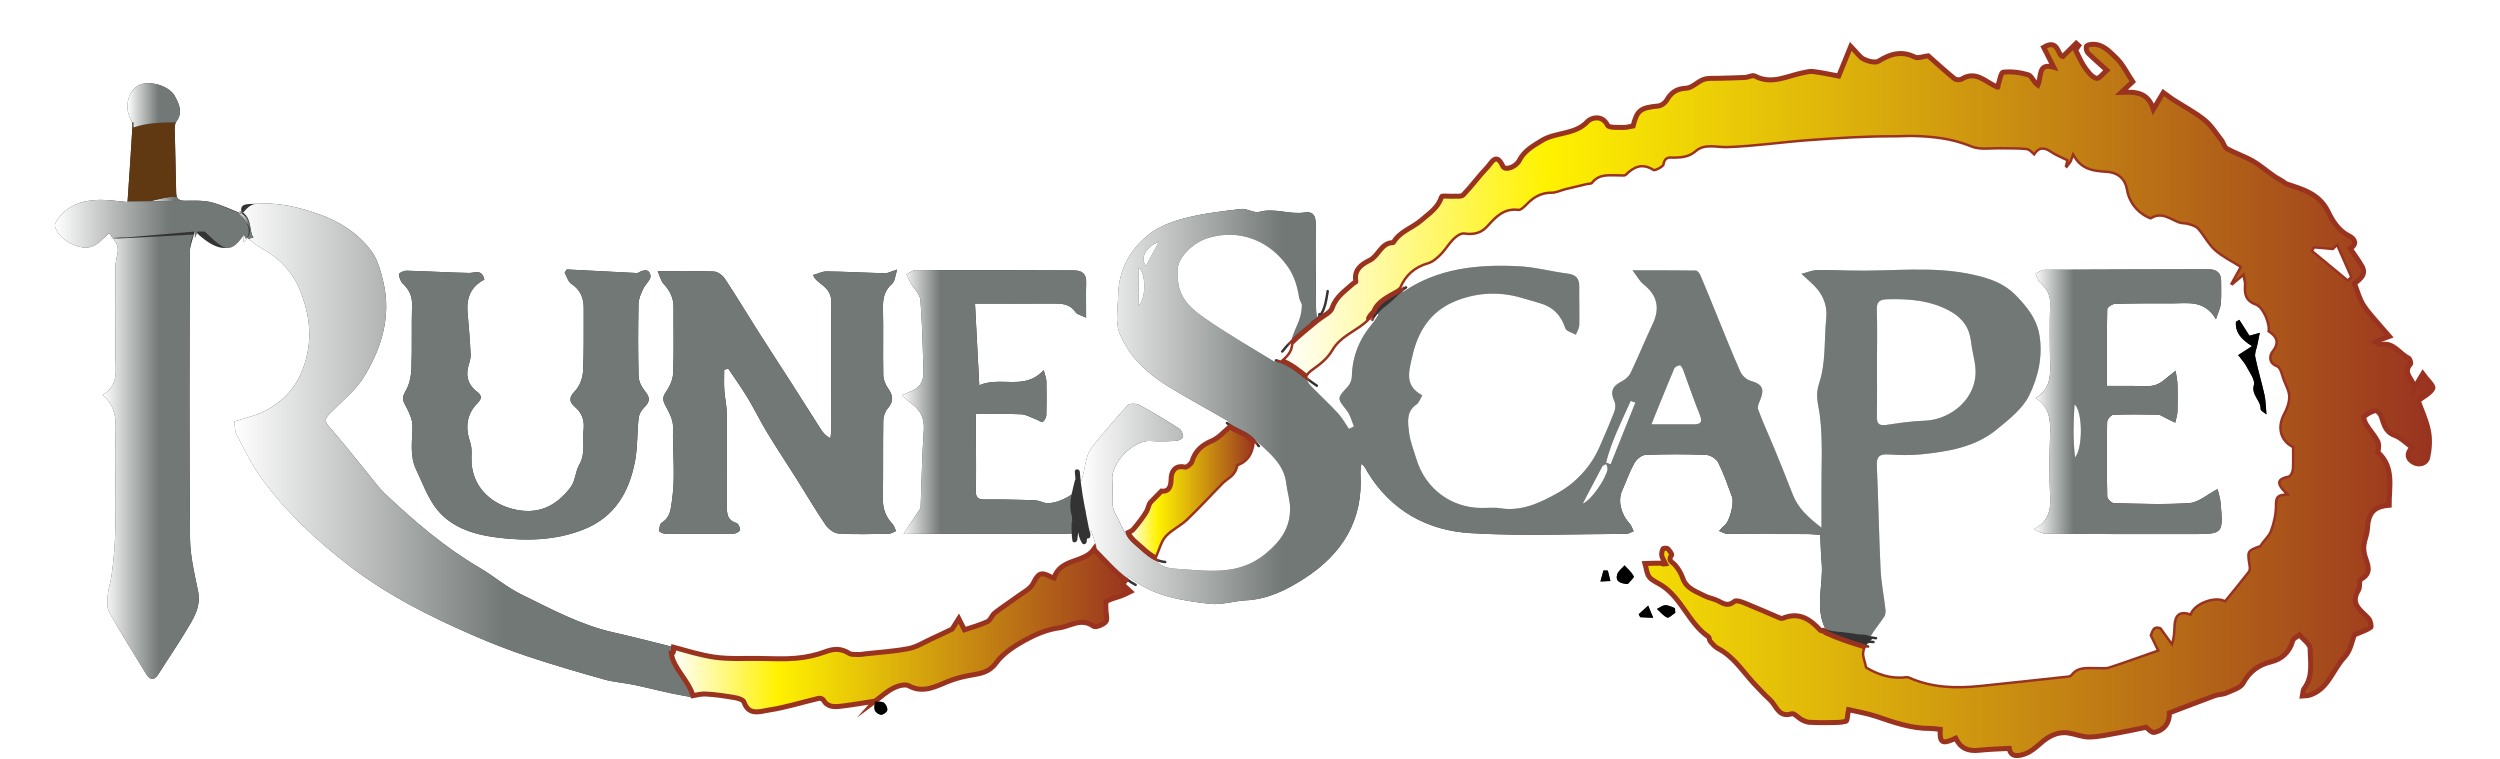 <?xml version="1.0" encoding="utf-8"?>
<!-- Generator: Adobe Illustrator 16.0.0, SVG Export Plug-In . SVG Version: 6.00 Build 0)  -->
<!DOCTYPE svg PUBLIC "-//W3C//DTD SVG 1.1//EN" "http://www.w3.org/Graphics/SVG/1.1/DTD/svg11.dtd">
<svg version="1.1" id="Layer_1" xmlns="http://www.w3.org/2000/svg" xmlns:xlink="http://www.w3.org/1999/xlink" x="0px" y="0px"
	 width="500px" height="151.869px" viewBox="0 0 500 151.869" enable-background="new 0 0 500 151.869" xml:space="preserve">
<rect x="0" y="0" width="500" height="151.869" fill="#333333" stroke="none"/>
<g>
	<path fill-rule="evenodd" clip-rule="evenodd" fill="#FFFFFF" d="M174.987,140.3c0.001-0.017,0.003-0.033,0.004-0.049
		c-0.02,0.015-0.04,0.031-0.06,0.046C174.95,140.299,174.969,140.298,174.987,140.3z"/>
	<path fill-rule="evenodd" clip-rule="evenodd" fill="#FFFFFF" d="M0,0v151.869h500V0H0z M142.756,54.301
		c0.761,0.032,1.741,0.725,2.188,1.399c2.32,3.503,4.482,7.11,6.736,10.658c2.216,3.488,4.486,6.942,6.715,10.421
		c1.932,3.015,3.834,6.049,5.767,9.064c0.434,0.675,0.939,1.303,1.916,1.807c0.064-0.588,0.185-1.176,0.185-1.764
		c-0.002-8.525-0.064-17.052-0.001-25.577c0.015-1.969-1.238-2.873-2.498-3.887c-0.355-0.287-0.749-0.526-1.162-1.409
		c0.916-0.256,1.835-0.74,2.749-0.729c3.881,0.05,7.759,0.273,11.64,0.364c0.582,0.013,1.172-0.339,2.44-0.735
		c-0.408,1.252-0.431,2.325-0.976,2.802c-1.545,1.353-1.911,2.926-1.863,4.887c0.111,4.474-0.025,8.953,0.066,13.428
		c0.018,0.898,0.431,1.906,0.96,2.651c1.005,1.414,1.16,2.585-0.056,3.98c-0.536,0.614-0.891,1.595-0.905,2.418
		c-0.084,5.186,0.011,10.374-0.087,15.56c-0.039,2.037,0.536,3.696,1.926,5.151c0.35,0.365,0.478,0.94,0.708,1.42
		c-0.485,0.19-0.967,0.541-1.455,0.548c-3.339,0.051-6.687,0.155-10.014-0.048c-0.919-0.056-2.056-0.906-2.613-1.72
		c-2.007-2.934-3.795-6.016-5.692-9.025c-1.989-3.155-4.059-6.261-5.996-9.447c-1.376-2.263-2.528-4.661-3.896-6.929
		c-1.21-2.004-2.581-3.912-3.881-5.863c-0.271,0.076-0.542,0.152-0.814,0.229c0,1.351-0.069,2.707,0.019,4.052
		c0.099,1.533,0.475,3.055,0.49,4.583c0.06,5.968-0.006,11.938,0.044,17.906c0.013,1.602-0.343,3.453,1.923,4.121
		c0.354,0.105,0.745,0.969,0.662,1.392c-0.065,0.328-0.837,0.731-1.3,0.736c-4.547,0.053-9.095,0.043-13.642,0
		c-0.418-0.003-1.179-0.341-1.183-0.537c-0.012-0.57,0.101-1.438,0.482-1.671c1.767-1.077,1.809-2.735,2.071-4.519
		c0.715-4.865,0.071-9.73,0.202-14.591c0.037-1.391-0.744-2.9-1.455-4.187c-0.589-1.065-0.74-1.735,0.02-2.828
		c0.752-1.082,1.401-2.478,1.452-3.762c0.174-4.398,0.042-8.809,0.077-13.213c0.015-1.893-0.77-3.354-2.02-4.711
		c-0.5-0.543-0.667-1.394-1.157-2.491C135.681,54.236,139.224,54.154,142.756,54.301z M81.313,54.14
		c4.16,0.112,8.316,0.363,12.476,0.454c1.174,0.026,2.542-0.888,3.087,1.323c-2.681,1.376-3.609,3.632-3.372,6.483
		c0.237,2.85,0.51,5.699,0.626,8.555c0.038,0.918-0.395,1.852-0.577,2.785c-0.377,1.938,0.351,3.472,1.865,4.625
		c0.994,0.757,0.962,1.365,0.109,2.231c-2.265,2.297-2.5,4.945-1.468,7.947c0.417,1.212,0.18,2.648,0.254,3.98
		c0.259,4.635,3.557,8,7.991,9.208c5.154,1.403,8.885-0.406,11.843-4.308c0.927-1.221,0.918-3.113,1.708-4.484
		c1.313-2.277,0.608-4.676,0.864-7.013c0.201-1.842-0.307-3.31-1.708-4.527c-1.152-1.001-1.312-1.852-0.04-3.157
		c0.932-0.957,1.561-2.573,1.633-3.933c0.223-4.182,0.099-8.381,0.138-12.574c0.02-2.088-0.619-3.744-2.469-4.964
		c-0.654-0.431-0.906-1.472-1.342-2.235c0.142-0.215,0.284-0.43,0.426-0.645c4.633,0.237,9.266,0.474,13.897,0.713
		c0.07,0.003,0.16,0.066,0.206,0.04c1.05-0.606,2.341-1.092,2.64,0.487c0.145,0.769-1.052,1.734-1.482,2.683
		c-0.423,0.931-0.893,1.948-0.912,2.937c-0.093,4.832-0.111,9.667,0.015,14.498c0.026,1.002,0.58,2.152,1.241,2.939
		c1.037,1.232,1.113,2.117-0.079,3.258c-0.565,0.541-1.068,1.389-1.153,2.147c-0.32,2.867-0.183,5.806-0.719,8.623
		c-1.174,6.179-4.026,11.198-10.3,13.685c-5.715,2.267-11.712,2.332-17.537,1.576c-4.611-0.598-9.427-2.1-12.338-6.341
		c-1.502-2.188-2.435-4.771-3.596-7.19c-1.352-2.818-0.753-5.786-0.747-8.734c0.003-1.293-0.628-2.676-1.27-3.855
		c-0.583-1.07-0.955-1.741-0.167-3.02c0.792-1.287,1.161-2.998,1.223-4.542c0.169-4.258,0.002-8.528,0.134-12.789
		c0.056-1.817-0.604-3.095-1.86-4.292c-0.464-0.441-0.71-1.244-0.757-1.904C79.785,54.612,80.787,54.126,81.313,54.14z
		 M320.086,116.296c0.203-0.736,0.407-1.472,0.611-2.208c0.29,0.013,0.581,0.026,0.871,0.04c0.171,0.69,0.342,1.383,0.514,2.074
		C321.418,116.233,320.752,116.265,320.086,116.296z M325.547,116.813c-1.598-0.138-2.474-0.559-2.128-1.88
		c0.183-0.698,0.971-1.238,1.486-1.849c0.644,0.713,1.43,1.355,1.847,2.184C326.877,115.519,325.978,116.284,325.547,116.813z
		 M328.045,123.439c-0.101-0.195-0.203-0.39-0.306-0.584c0.631-0.577,1.262-1.154,1.893-1.732c0.279,0.678,0.561,1.354,1.007,2.432
		C329.422,123.5,328.733,123.47,328.045,123.439z M333.438,123.511c-0.782-0.343-1.372-1.12-2.041-1.72
		c0.556-0.267,1.104-0.733,1.666-0.748c0.638-0.017,1.286,0.372,1.929,0.583c0.023,0.313,0.044,0.626,0.064,0.938
		C334.505,122.907,333.774,123.658,333.438,123.511z M486.568,77.667c-0.458,0.982-1.764,1.569-2.936,2.487
		c0.578,1.616,1.601,3.734,2.052,5.967c0.35,1.727,0.238,3.656-0.148,5.387c-0.266,1.189-1.685,1.605-2.826,0.981
		c-1.254-0.686-1.502-1.801-0.281-2.996c-1.243-0.889-2.255-1.966-3.496-2.419c-1.946-0.713-2.147-2.327-2.708-3.87
		c-0.17-0.469-0.849-1.173-1.125-1.103c-0.822,0.21-1.648,0.653-2.277,1.222c-0.19,0.172,0.147,1.121,0.441,1.592
		c0.697,1.123,1.616,2.116,2.239,3.272c0.335,0.621,0.246,1.47,0.072,2.27c3.331,2.963,2.228,6.888,2.261,10.589
		c-3.114,0.264-4.188,1.555-4.357,4.772c-0.058,1.063-0.557,2.095-0.689,3.16c-0.09,0.725-0.01,1.521,0.202,2.223
		c0.516,1.714,1.525,3.393-0.842,4.669c-0.406,0.22-0.071,1.55-0.443,2.137c-1.779,2.823,0.502,4.045,2.004,5.665
		c0.387,0.418,0.635,1.657,0.437,1.798c-0.82,0.581-1.838,0.886-3.265,1.5c-0.446,1.081-0.755,3.165-1.94,4.41
		c-2.382,2.5-3.241,6.412-6.966,7.637c-0.46,0.151-0.982,0.113-1.476,0.162c0.103-0.495,0.056-1.104,0.33-1.469
		c1.845-2.447,1.218-5.308,1.202-7.982c-0.005-0.919-1.385-1.83-2.138-2.746c-0.469,0.387-1.232,0.697-1.357,1.174
		c-0.564,2.157-2.118,3.676-4.317,4.206c-2.467,0.595-4.313,1.92-5.604,4.283c-0.532,0.979-2.164,1.411-3.358,1.955
		c-0.677,0.308-1.514,0.25-2.222,0.509c-3.01,1.103-5.997,2.262-9.151,3.46c0.047,1.959-0.984,3.472-3.057,3.913
		c-0.542,0.115-1.308-0.824-1.604-1.027c-1.947,0.395-3.76,0.798-5.586,1.121c-1.903,0.338-3.816,0.79-5.733,0.829
		c-1.407,0.028-2.816-0.595-4.242-0.809c-2.291-0.344-4.053,0.742-5.702,2.195c-0.875,0.771-1.836,1.58-2.903,1.963
		c-1.306,0.47-2.886,0.805-3.215-1.074c-2.064,0.121-4.027,0.151-5.97,0.369c-2.307,0.26-3.791-0.423-4.729-2.403
		c-2.708,1.255-3.225,0.996-3.105-1.769c-0.672-0.065-1.357-0.193-2.039-0.189c-3.762,0.021-7.222-1.215-10.718-2.403
		c-1.852-0.629-3.814-0.935-5.573-1.351c-0.223,1.1-0.217,2.231-0.512,2.316c-1.013,0.291-2.129,0.249-3.205,0.268
		c-1.365,0.023-2.734,0.028-4.096-0.057c-0.528-0.033-1.073-0.272-1.553-0.526c-0.703-0.372-1.515-1.34-2.002-1.184
		c-2.226,0.713-2.851-0.905-3.806-2.193c-0.42-0.566-1.003-1.009-1.502-1.517c-0.468-0.477-0.911-0.979-1.387-1.447
		c-2.685-2.642-4.565-6.096-8.073-7.917c-0.588-0.305-1.059-0.877-1.512-1.39c-0.215-0.244-0.159-0.782-0.394-0.944
		c-3.884-2.679-5.285-7.596-9.228-10.207c-0.866-0.574-1.955-0.957-2.571-1.725c-0.554-0.688-0.599-1.784-0.868-2.701
		c1.031-0.031,2.063-0.087,3.094-0.074c0.222,0.003,0.441,0.253,1.032,0.146c-0.266-0.547-0.637-1.07-0.766-1.647
		c-0.096-0.425,0.043-0.96,0.243-1.363c0.07-0.143,0.768-0.19,0.936-0.029c0.364,0.352,0.906,1.12,0.792,1.271
		c-0.862,1.128,0.145,1.378,0.688,1.998c0.646,0.737,1.196,1.646,1.509,2.574c0.721,2.157,2.69,2.694,4.376,3.583
		c0.849,0.446,1.872,0.561,2.72,1.006c1.097,0.578,2.022,1.166,3.24,0.113c0.332-0.287,1.339,0.029,1.952,0.277
		c2.41,0.973,4.787,2.033,7.182,3.043c0.183,0.077,0.449,0.085,0.632,0.012c3.155-1.271,5.4,0.214,7.421,2.416
		c0.086,0.093,0.25,0.141,0.384,0.158c0.101,0.014,0.207-0.009,0.313-0.028c-0.085-0.045-0.172-0.086-0.254-0.138
		c-0.272-0.171-0.021-0.604,0.252-0.432c0.102,0.063,0.21,0.111,0.315,0.165c-2.146-4.317-0.336-8.86-0.735-13.274
		c-0.158-1.752-0.188-3.516-0.286-5.499c-0.871-0.067-1.615-0.174-2.361-0.176c-5.403-0.018-10.807,0.003-16.21-0.044
		c-0.556-0.005-1.109-0.375-1.663-0.575c0.381-0.389,0.724-0.827,1.15-1.157c0.91-0.7,1.931-4.335,1.439-5.677
		c-0.843-2.305-1.647-4.64-2.743-6.824c-0.378-0.753-1.562-1.519-2.405-1.553c-4.047-0.163-8.106-0.164-12.152-0.002
		c-0.781,0.031-1.808,0.893-2.227,1.646c-0.977,1.752-1.636,3.679-2.453,5.522c-0.879,1.978-0.254,4.646,1.477,6.526
		c0.39,0.424,0.563,1.047,0.835,1.577c-0.493,0.182-0.986,0.52-1.479,0.521c-10.381,0.023-20.79,0.478-31.134-0.144
		c-8.652-0.521-15.92-4.495-20.615-12.231c-0.31-0.511-0.485-1.102-1.217-1.667c-0.07,0.673-0.237,1.353-0.195,2.019
		c0.582,9.298-3.613,16.035-11.208,20.939c-3.568,2.304-7.299,4.158-11.681,4.382c-2.436,0.125-4.912,0.979-7.275,0.698
		c-5.678-0.674-11.414-1.486-16.165-5.456c-0.093,0.114-0.18,0.221-0.271,0.332c0.56,0.408,1.138,0.793,1.759,1.118
		c0.286,0.149,0.033,0.581-0.252,0.432c-0.644-0.338-1.243-0.736-1.823-1.162c-0.233,0.287-0.459,0.564-0.67,0.824
		c0.58,0.529,1.084,0.989,1.588,1.449c-0.563,0.271-1.109,0.587-1.691,0.806c-1.02,0.383-2.122,0.598-3.058,1.12
		c-0.279,0.156-0.147,1.101-0.152,1.684c-0.007,0.839,0.374,1.975-0.034,2.441c-0.525,0.604-2.051,1.198-2.476,0.886
		c-2.439-1.795-4.667,0.047-6.871,0.327c-2.394,0.304-4.801,1.345-6.942,2.534c-2.103,1.169-4.297,2.622-5.678,4.515
		c-1.377,1.887-3.153,2.083-4.929,2.401c-1.636,0.293-3.099,0.641-4.689,1.281c-2.297,0.926-4.935,2.455-7.814,0.854
		c-0.74-0.412-2.204,0.02-3.119,0.487c-1.315,0.672-2.441,1.714-3.643,2.607c-0.001,0.016-0.003,0.032-0.004,0.049
		c0.604,0.055,1.3-0.037,1.762,0.248c0.407,0.253,0.768,1.001,0.702,1.468c-0.054,0.381-0.763,0.921-1.189,0.929
		c-0.443,0.009-1.125-0.447-1.289-0.863c-0.202-0.513-0.022-1.175,0.015-1.781c-0.018-0.002-0.038-0.001-0.056-0.003
		c0.021-0.015,0.04-0.031,0.06-0.046c0-0.008,0.001-0.015,0.002-0.021c-2.259,0.342-4.515,0.749-6.786,1.012
		c-1.329,0.153-2.724,0.234-3.544-1.264c-0.118-0.215-0.64-0.376-0.917-0.312c-3.34,0.787-6.637,1.847-10.017,2.348
		c-1.634,0.241-3.986,1.215-4.934-1.604c-0.15-0.445-1.126-0.763-1.764-0.869c-1.985-0.332-3.987-0.656-5.993-0.742
		c-0.802-0.034-1.63,0.194-2.441,0.338c-0.542,0.096-1.078,0.155-1.591,0.068c-3.386-0.573-6.713-1.49-10.078-2.2
		c-2.054-0.433-4.183-0.567-6.195-1.133c-5.112-1.435-10.211-2.931-15.249-4.604c-3.662-1.217-7.268-2.64-10.81-4.176
		c-8.762-3.803-17.269-8.099-24.869-13.965c-6.638-5.123-12.74-10.834-17.647-17.664c-1.905-2.652-3.328-5.658-4.86-8.562
		c-0.371-0.705-0.303-1.641-0.456-2.586c2.136-0.718,4.29-1.154,6.159-2.131c4.332-2.265,7.012-5.637,8.276-10.676
		c1.222-4.873,0.382-9.284-1.304-13.503c-1.43-3.577-4.216-6.48-7.78-8.423c-0.941-0.513-1.772-1.244-2.722-2.017
		c-0.195,0.285-0.44,0.586-0.77,0.915v-1.466c-2.677,4.125-5.86,2.792-9.315-0.38c-0.182,0.015-0.363,0.023-0.545,0.032
		c-0.412,1.528-0.884,2.684-0.887,3.821c-0.051,19.055-0.11,38.11,0.05,57.163c0.03,3.521,0.873,7.061,1.598,10.538
		c0.687,3.297-1.033,5.72-2.542,8.229c-1.706,2.838-3.591,5.566-5.356,8.37c-0.823,1.307-1.647,1.361-2.459,0.029
		c-2.498-4.1-5.059-8.164-7.403-12.35c-0.516-0.922-0.357-2.297-0.289-3.449c0.066-1.096,0.464-2.168,0.642-3.262
		c1.535-9.492,0.631-19.063,0.908-28.597c0.085-2.933,0.209-5.839-2.591-8.134c3.322-1.982,2.566-5.049,2.576-7.892
		c0.019-5.972,0.037-11.945-0.001-17.917c-0.01-1.638,1.121-3.307-0.069-4.923c-0.003-0.004-0.005-0.007-0.008-0.011
		c-0.011-0.017-0.021-0.033-0.034-0.049c-0.372-0.481-0.709-0.989-1.148-1.604c-1.67,1.402-2.808,3.213-5.304,2.866
		c-2.224-0.31-4.937-2.029-5.524-4.191c-0.1-0.366,0.163-0.914,0.408-1.276c2.052-3.035,5.139-4.003,8.576-4.051
		c1.743-0.024,3.49,0.264,5.36,0.422c-0.029,0.023,0.161-0.054,0.167-0.143c0.346-5.038,0.694-10.076,0.981-15.118
		c0.029-0.507-0.259-1.063-0.499-1.548c-1.158-2.337-0.286-5.559,1.807-6.568c2.113-1.019,6.053,0.149,7.148,2.179
		c0.887,1.643,1.687,3.304,0.295,5.141c-0.302,0.398-0.307,1.091-0.297,1.646c0.079,4.192,0.22,8.383,0.286,12.575
		c0.02,1.222,0.584,1.575,1.717,1.583c1.762,0.011,3.589-0.118,5.269,0.298c2.151,0.532,4.183,1.545,6.139,2.301
		c-0.661-2.251,1.234-1.873,2.958-1.996c4.306-0.309,8.447,0.701,12.383,2.059c4.173,1.438,8.015,3.883,10.661,7.539
		c1.212,1.674,1.792,3.908,2.29,5.977c1.645,6.838-0.294,13.149-3.76,18.896c-1.684,2.792-4.425,4.961-6.768,7.333
		c-0.898,0.91-1.47,1.468-0.335,2.747c2.709,3.052,5.21,6.288,7.807,9.44c1.119,1.358,2.149,2.817,3.42,4.018
		c5.863,5.541,11.98,10.759,18.987,14.857c2.786,1.63,5.28,3.806,8.159,5.219c6,2.943,11.908,6.169,18.528,7.651
		c3.521,0.789,7.015,1.692,10.516,2.565c3.207,0.801,6.367,1.892,9.62,2.371c2.929,0.432,5.954,0.229,8.938,0.267
		c2.487,0.032,4.989,0.174,7.457-0.041c1.973-0.172,3.98-0.604,5.833-1.294c1.736-0.646,3.177-0.705,4.764,0.306
		c0.542,0.346,1.409,0.202,2.129,0.236c0.349,0.016,0.702-0.08,1.054-0.12c2.917-0.332,5.867-0.497,8.739-1.058
		c1.599-0.313,3.075-1.27,4.595-1.961c1.369-0.623,2.722-1.282,4.092-1.929c0.397-0.634,0.862-1.375,1.327-2.117
		c0.379,0.749,0.758,1.497,1.138,2.249c1.453-0.496,3.096-0.933,4.613-1.639c0.617-0.287,0.866-1.28,1.452-1.738
		c1.488-1.163,3.09-2.178,4.608-3.304c1.085-0.805,2.519-1.488,3.071-2.59c1.018-2.032,1.556-2.425,3.6-1.271
		c0.167,0.095,0.374,0.119,0.561,0.176c1.317-3.989,5.969-2.915,8.001-5.756c-0.013-0.196,0.234-0.378,0.417-0.2
		c0.08,0.078,0.158,0.16,0.237,0.238c-0.438-1.353-0.874-2.702-1.186-3.665c-0.115,0.014-0.223,0.029-0.334,0.044
		c0.033,0.158,0.07,0.316,0.129,0.469c0.051,0.13,0.04,0.244-0.007,0.34c0.002,0.013,0.005,0.022,0.007,0.035
		c0.061,0.427-0.355,0.687-0.664,0.606c-0.022,0.217-0.042,0.435-0.068,0.651c-0.055,0.467-0.658,0.717-0.932,0.252
		c-0.399-0.675-0.627-1.258-0.737-2.044c-0.014,0.002-0.027,0.003-0.041,0.005c-0.049,0.462-0.103,0.925-0.166,1.412
		c-0.066,0.506-0.876,0.741-0.982,0.133c-0.008-0.045-0.01-0.089-0.017-0.133c0,0,0,0-0.001,0c0-0.002,0-0.003,0-0.005
		c-0.067-0.425-0.098-0.847-0.117-1.269c-0.352,0.028-0.701,0.051-1.05,0.052c-9.74,0.045-19.481,0.017-29.222,0.014h-3.356
		c0.758-1.167,1.191-1.847,1.639-2.517c0.55-0.826,1.133-1.63,1.654-2.473c0.137-0.222,0.122-0.553,0.133-0.835
		c0.195-4.971,0.275-9.949,0.622-14.909c0.163-2.332-0.634-3.966-2.413-5.287c-0.384-0.285-0.736-0.614-1.992-1.671
		c0.87-0.385,1.532-0.672,2.189-0.971c1.714-0.778,2.222-2.24,2.161-3.965c-0.165-4.728-0.25-9.464-0.627-14.176
		c-0.088-1.1-1.226-2.104-1.84-3.176c-0.357-0.622-0.633-1.291-0.946-1.938c0.647-0.292,1.293-0.837,1.941-0.838
		c10.52-0.014,21.04,0.046,31.561,0.074c1.656,0.004,2.492,0.693,2.444,2.435c-0.06,2.166-0.015,4.334-0.015,7.018
		c-1.08-0.532-1.816-0.653-2.099-1.076c-1.178-1.768-2.889-1.779-4.714-1.763c-4.96,0.045-9.92,0.015-15.404,0.015
		c0.283,5.414,0.558,10.696,0.853,16.338c4.383-1.893,9.126,1.165,12.877-3.045c0.269,1.044,0.527,1.609,0.54,2.178
		c0.05,2.274,0.064,4.55-0.007,6.823c-0.016,0.485-0.344,1.084-0.724,1.381c-0.179,0.141-0.814-0.324-1.252-0.487
		c-1.011-0.375-2.016-0.996-3.046-1.047c-2.896-0.144-5.803-0.05-9.051-0.05v5.54c0,3.271,0.055,6.542-0.026,9.811
		c-0.033,1.313,0.406,1.743,1.703,1.733c3.264-0.024,6.529,0.048,9.792,0.138c0.663,0.017,1.343,0.212,1.972,0.444
		c1.509,0.557,4.18-0.464,5.675-1.577c0.186-0.918,0.442-1.839,0.666-2.804c0.022-0.096,0.068-0.165,0.122-0.221
		c-0.054-0.506-0.103-1.013-0.14-1.521c-0.047-0.644,0.954-0.64,1,0c0.051,0.696,0.125,1.39,0.207,2.081
		c0.945-2.317,0.698-5.045,2.28-7.044c2.266-2.865,4.63-5.66,7.103-8.345c0.379-0.411,1.736-0.365,2.369-0.026
		c2.708,1.456,5.341,3.06,7.934,4.714c0.452,0.289,0.773,1.084,0.775,1.647c0.002,0.272-0.863,0.754-1.357,0.785
		c-1.701,0.106-3.421,0.178-5.115,0.038c-3.383-0.28-8.047,4.406-7.698,7.813c0.18,1.76-0.103,3.569,0.114,5.319
		c0.124,0.997,0.833,1.921,1.278,2.878c0.168,0.364,0.33,0.732,0.508,1.092c0.248,0.499,0.508,0.991,0.763,1.487
		c0.031-0.018,0.064-0.033,0.096-0.05c-0.03-0.095-0.068-0.188-0.082-0.282c-0.045-0.315,0.437-0.451,0.482-0.133
		c0.009,0.06,0.038,0.121,0.055,0.181c0.38-0.184,0.758-0.369,1.01-0.663c0.944-1.101,1.838-2.262,2.599-3.493
		c0.38-0.614,0.424-1.438,0.853-1.926c0.632-0.645,1.264-1.288,2.159-2.199c1.295,0.128,1.922-0.582,1.942-2.47
		c0.012-1.229,0.648-2.825,2.739-2.336c0.387,0.091,1.282-0.641,1.437-1.147c0.644-2.099,1.97-3.26,3.988-4.111
		c1.292-0.545,2.316-1.729,3.572-2.817c-0.259-0.173-0.511-0.358-0.75-0.566c-0.244-0.211,0.111-0.563,0.354-0.354
		c0.181,0.156,0.37,0.296,0.564,0.429c-0.154-0.23-0.369-0.546-0.67-0.722c-3.785-2.213-7.64-4.308-11.391-6.576
		c-4.41-2.667-8.264-6.096-10.178-10.908c-0.883-2.221-0.313-5.052-0.27-7.604c0.084-5.021,2.361-9.14,6.142-12.152
		c2.043-1.627,4.766-2.64,7.344-3.298c3.633-0.927,7.404-1.367,11.142-1.8c1.167-0.135,2.539,0.873,3.603,0.58
		c3.071-0.847,6.018,0.59,9.033,0.126c1.772-0.273,2.272,0.693,2.252,2.409c-0.063,5.615,0.024,11.231,0.065,16.847
		c0.003,0.447,0.061,0.904,0.142,1.757c0.053-0.051,0.105-0.104,0.155-0.157c0.086-0.141,0.156-0.285,0.129-0.48
		c-0.036-0.264,0.284-0.385,0.418-0.235c0.787-1.286,0.988-2.926,1.249-4.481c0.053-0.317,0.535-0.183,0.482,0.133
		c-0.328,1.956-0.6,3.984-1.89,5.388c-0.018,0.03-0.032,0.058-0.052,0.088c-0.008,0.013-0.02,0.019-0.029,0.03
		c-0.006,0.006-0.002,0.015-0.01,0.021c-0.115,0.102-0.234,0.2-0.351,0.3c1.297-1.034,2.666-1.594,2.976-2.511
		c0.779-2.305,2.639-3.464,4.244-4.933c0.154-0.142,0.525-0.267,0.511-0.343c-0.458-2.304,1.05-3.449,2.731-4.26
		c1.812-0.873,2.254-3.431,4.592-3.549c0.068-0.003,0.172-0.018,0.198-0.063c1.277-2.198,3.771-2.853,5.535-4.395
		c1.545-1.349,3.426-2.512,4.083-4.738c0.066-0.225,1.453-0.037,2.224-0.085c0.722-0.044,1.729,0.128,2.112-0.272
		c1.694-1.761,3.127-3.774,4.826-5.53c0.777-0.804,1.748-3.124,3.086-0.209c0.44,0.962,2.612,0.171,3.284-1.13
		c0.991-1.919,2.642-2.853,4.487-3.982c2.902-1.777,6.667-1.103,9.191-3.84c0.612-0.666,2.874-1.476,3.992,0.78
		c0.266,0.533,2.023,0.385,3.102,0.433c0.621,0.028,1.252-0.18,2-0.302c0.807-3.167,1.449-3.639,5.07-4
		c0.601-0.06,1.352-0.625,1.664-1.169c0.893-1.554,1.988-2.29,3.894-2.381c1.183-0.057,2.26-1.318,3.485-1.749
		c0.912-0.32,1.985-0.193,2.987-0.23c1.763-0.066,3.528-0.081,5.289-0.171c0.668-0.034,1.495-0.535,1.962-0.285
		c3.339,1.785,6.374,0.006,9.509-0.628c0.722-0.146,1.483-0.366,2.19-0.272c1.819,0.242,3.619,0.639,5.067,0.908
		c0.858-2.112,1.514-3.722,2.418-5.942c1.199,1.219,1.786,2.168,2.635,2.58c0.868,0.421,2.279,0.778,2.952,0.359
		c2.349-1.461,4.561-2.101,7.213-0.801c0.667,0.328,1.725-0.139,2.684-0.249c1.637,1.441,3.407,3.056,5.258,4.574
		c0.307,0.253,1.092,0.295,1.434,0.081c2.881-1.8,4.78,0.617,7.024,1.542c0.176,0.073,0.361,0.123,0.155,0.054
		c0.39-1.106,0.661-2.922,1.117-2.971c1.656-0.176,3.436,0.044,5.043,0.529c0.67,0.202,1.025,1.443,1.907,2.062
		c0.783-1.842-0.049-4.511,3.179-3.586c-0.743-1.46-1.387-2.724-2.031-3.989c3.014-1.814,2.771,1.716,3.84,1.855
		c1.041-1.036,1.857-1.847,2.673-2.657c0.167,0.149,0.335,0.299,0.502,0.448c-0.229,0.347-0.457,0.694-0.614,0.935
		c0.605,1.166,1.095,2.38,1.827,3.425c0.618,0.885,1.411,1.942,2.335,2.208c0.527,0.152,1.469-1.122,2.071-1.627
		c-1.448-1.311-2.658-2.339-3.774-3.463c-0.279-0.281-0.394-0.894-0.311-1.298c0.044-0.208,0.685-0.385,1.067-0.411
		c2.215-0.152,3.601,1.465,4.937,2.75c1.328,1.274,2.156,3.068,3.266,4.726c-0.677,0.631-1.279,1.194-2.274,2.124
		c2.821-0.118,5.302-0.089,6.402,3.39c0.838-1.413,1.342-2.261,1.996-3.363c0.652,0.476,1.271,0.977,1.938,1.406
		c2.097,1.354,4.339,2.521,6.276,4.072c1.351,1.082,2.313,2.659,3.404,4.049c0.418,0.533,0.57,1.418,1.088,1.704
		c1.679,0.926,3.536,1.528,5.195,2.482c1.534,0.883,2.88,2.09,4.352,3.09c0.714,0.485,1.527,0.825,2.246,1.425
		c3.385,1.178,6.731,1.916,8.577,5.847c0.76,1.621,2.043,3.62,4.086,4.62c1.204,0.59,1.632,1.669,0.201,2.503
		c0.833,1.239,1.661,2.336,2.342,3.52c0.974,1.694-0.339,2.574-1.474,3.51c0.585,1.455,0.963,3.018,1.786,4.294
		c1.071,1.66,2.491,3.096,3.769,4.622c0.462,0.551,0.944,1.086,1.416,1.628c-0.609,0.221-1.224,0.433-1.826,0.669
		c-0.239,0.094-0.456,0.242-0.909,0.488c0.512,0.248,0.833,0.552,1.078,0.499c2.539-0.555,3.645,1.825,5.486,2.679
		c0.279,0.129,0.551,1.05,0.399,1.213c-1.766,1.912,0.837,3.158,0.723,4.839c0.477-0.797,0.952-1.594,1.735-2.901
		C485.437,75.971,486.792,77.187,486.568,77.667z"/>
	<path fill-rule="evenodd" clip-rule="evenodd" fill="#FFFFFF" d="M48.702,47.014c0,0.51,0,0.688,0,1.466
		c0.329-0.329,0.575-0.63,0.77-0.915c-0.24-0.196-0.481-0.393-0.741-0.591C48.722,46.988,48.712,46.999,48.702,47.014z"/>
	<path fill-rule="evenodd" clip-rule="evenodd" fill="#FFFFFF" d="M38.869,46.569c-0.009,0.032-0.018,0.063-0.026,0.096
		c0.182-0.009,0.363-0.017,0.545-0.032c-0.039-0.036-0.078-0.072-0.117-0.108L38.869,46.569z"/>
	<path fill-rule="evenodd" clip-rule="evenodd" fill="#FFFFFF" d="M38.96,46.239c-0.021,0.086-0.044,0.163-0.066,0.241
		c0.109,0,0.218,0,0.327,0C39.134,46.4,39.047,46.322,38.96,46.239z"/>
	<path fill-rule="evenodd" clip-rule="evenodd" fill="#FFFFFF" d="M38.894,46.479c-0.008,0.029-0.017,0.061-0.025,0.09l0.402-0.043
		c-0.017-0.015-0.033-0.031-0.05-0.046C39.111,46.479,39.002,46.479,38.894,46.479z"/>
	<path fill-rule="evenodd" clip-rule="evenodd" d="M134.358,128.854c-0.04,0.16-0.059,0.315-0.083,0.472h0
		C134.299,129.17,134.318,129.014,134.358,128.854z"/>
	<linearGradient id="SVGID_1_" gradientUnits="userSpaceOnUse" x1="21.536" y1="47.767" x2="22.631" y2="47.767">
		<stop  offset="0" style="stop-color:#FFFFFF"/>
		<stop  offset="0" style="stop-color:#FFFFFF"/>
		<stop  offset="0.591" style="stop-color:#727876"/>
	</linearGradient>
	<path fill-rule="evenodd" clip-rule="evenodd" fill="url(#SVGID_1_)" d="M22.631,47.757c-0.009-0.012-0.018-0.023-0.026-0.036
		l-1.069,0.092C21.536,47.813,21.946,47.792,22.631,47.757z"/>
	<linearGradient id="SVGID_2_" gradientUnits="userSpaceOnUse" x1="20.512" y1="91.345" x2="39.759" y2="91.345">
		<stop  offset="0" style="stop-color:#FFFFFF"/>
		<stop  offset="0" style="stop-color:#FFFFFF"/>
		<stop  offset="0.591" style="stop-color:#727876"/>
	</linearGradient>
	<path fill-rule="evenodd" clip-rule="evenodd" fill="url(#SVGID_2_)" d="M23.087,53.214c0.038,5.972,0.02,11.945,0.001,17.917
		c-0.01,2.843,0.746,5.91-2.576,7.892c2.8,2.295,2.676,5.202,2.591,8.134c-0.277,9.534,0.627,19.104-0.908,28.597
		c-0.177,1.094-0.576,2.166-0.642,3.262c-0.068,1.152-0.227,2.527,0.289,3.449c2.344,4.186,4.905,8.25,7.403,12.35
		c0.813,1.332,1.637,1.277,2.459-0.029c1.765-2.804,3.65-5.532,5.356-8.37c1.509-2.509,3.229-4.932,2.542-8.229
		c-0.725-3.478-1.568-7.018-1.598-10.538c-0.16-19.053-0.102-38.108-0.05-57.163c0.003-1.222,0.385-3.568,0.977-3.587
		c-0.516,0.049-12.571,0.667-16.302,0.857c0.115,0.16,0.229,0.322,0.346,0.474C24.241,49.865,23.077,51.556,23.087,53.214z"/>
	<linearGradient id="SVGID_3_" gradientUnits="userSpaceOnUse" x1="38.933" y1="46.898" x2="38.952" y2="46.898">
		<stop  offset="0" style="stop-color:#FFFFFF"/>
		<stop  offset="0" style="stop-color:#FFFFFF"/>
		<stop  offset="0.591" style="stop-color:#727876"/>
	</linearGradient>
	<path fill-rule="evenodd" clip-rule="evenodd" fill="url(#SVGID_3_)" d="M38.939,46.896c-0.002,0-0.004,0.003-0.007,0.003
		C38.954,46.897,38.96,46.896,38.939,46.896z"/>
	<linearGradient id="SVGID_4_" gradientUnits="userSpaceOnUse" x1="47.702" y1="42.408" x2="48.616" y2="42.408">
		<stop  offset="0" style="stop-color:#FFFFFF"/>
		<stop  offset="0" style="stop-color:#FFFFFF"/>
		<stop  offset="0.591" style="stop-color:#727876"/>
	</linearGradient>
	<path fill-rule="evenodd" clip-rule="evenodd" fill="url(#SVGID_4_)" d="M48.358,42.742c0.071-0.026,0.16-0.109,0.258-0.211
		c-0.255-0.181-0.554-0.337-0.914-0.457c0.089,0.177,0.193,0.354,0.303,0.529c0.107,0.045,0.212,0.09,0.308,0.141
		C48.327,42.742,48.348,42.746,48.358,42.742z"/>
	<linearGradient id="SVGID_5_" gradientUnits="userSpaceOnUse" x1="29.995" y1="39.799" x2="38.177" y2="39.799">
		<stop  offset="0" style="stop-color:#FFFFFF"/>
		<stop  offset="0" style="stop-color:#FFFFFF"/>
		<stop  offset="0.591" style="stop-color:#727876"/>
	</linearGradient>
	<path fill-rule="evenodd" clip-rule="evenodd" fill="url(#SVGID_5_)" d="M29.995,40.248l8.183-0.101
		c-0.005-0.003-0.011-0.007-0.016-0.011c-0.405,0.004-0.81,0.009-1.21,0.007c-0.833-0.005-1.356-0.201-1.583-0.789
		C33.609,39.296,31.776,39.845,29.995,40.248z"/>
	<path fill-rule="evenodd" clip-rule="evenodd" fill="#603913" d="M34.948,25.985c-0.009-0.498,0.006-1.097,0.226-1.504
		c-2.824,0.003-5.648,0.058-8.472,0.999v-1c-0.121,0-0.226,0-0.32,0.002c0.072,0.221,0.123,0.441,0.111,0.654
		c-0.287,5.042-0.635,10.08-0.981,15.118c-0.001,0.018-0.013,0.034-0.026,0.05l4.508-0.056c1.782-0.403,3.614-0.952,5.373-0.894
		c-0.082-0.211-0.128-0.471-0.133-0.794C35.168,34.368,35.027,30.177,34.948,25.985z"/>
	<linearGradient id="SVGID_6_" gradientUnits="userSpaceOnUse" x1="25.479" y1="21.062" x2="35.998" y2="21.062">
		<stop  offset="0" style="stop-color:#FFFFFF"/>
		<stop  offset="0" style="stop-color:#FFFFFF"/>
		<stop  offset="0.591" style="stop-color:#727876"/>
	</linearGradient>
	<path fill-rule="evenodd" clip-rule="evenodd" fill="url(#SVGID_6_)" d="M26.702,25.479c2.824-0.941,5.647-0.996,8.472-0.999
		c0.025-0.046,0.041-0.101,0.071-0.142c1.392-1.837,0.592-3.498-0.295-5.141c-1.096-2.03-5.035-3.198-7.148-2.179
		c-2.093,1.009-2.965,4.231-1.807,6.568c0.139,0.282,0.288,0.587,0.388,0.894c0.094-0.002,0.199-0.002,0.32-0.002V25.479z"/>
	<linearGradient id="SVGID_7_" gradientUnits="userSpaceOnUse" x1="10.979" y1="44.785" x2="49.771" y2="44.785">
		<stop  offset="0" style="stop-color:#FFFFFF"/>
		<stop  offset="0" style="stop-color:#FFFFFF"/>
		<stop  offset="0.591" style="stop-color:#727876"/>
	</linearGradient>
	<path fill-rule="evenodd" clip-rule="evenodd" fill="url(#SVGID_7_)" d="M49.214,44.433c-0.477-0.577-1.06-1.144-1.436-1.818
		c-1.188-0.426-3.831-1.746-5.559-2.174c-1.298-0.321-2.683-0.318-4.059-0.305c0.005,0.003,0.011,0.007,0.016,0.011l0.025,0
		l-0.025,0c0.176,0.104,0.353,0.204,0.525,0.333h-1h1c-0.172-0.129-0.349-0.229-0.525-0.333l-8.183,0.101
		c-1.493,0.337-2.949,0.568-4.292,0.232h-1h1c1.343,0.336,2.8,0.105,4.292-0.232l-4.508,0.056c-0.05,0.065-0.164,0.112-0.141,0.093
		c-1.871-0.158-3.618-0.447-5.36-0.422c-3.437,0.047-6.524,1.016-8.576,4.051c-0.245,0.362-0.508,0.911-0.408,1.276
		c0.587,2.162,3.3,3.881,5.524,4.191c2.496,0.348,3.634-1.464,5.304-2.866c0.22,0.308,0.414,0.589,0.6,0.853
		c0.937,0,2.155,0,2.977,0l13.534-1.167c0.007-0.026,0.014,1.276,0.021,1.25c0.027,0.026,0.053-0.025,0.08,0l0.496-1.25h1.417
		c3.589,3.399,4.997,4.963,7.75,0.703c0-0.146,0-0.313,0-0.536c0,0.223,0,0.391,0,0.536c0.01-0.016,0.019-0.027,0.029-0.042
		c0.26,0.199,0.243,0.654,0.482,0.85C50.097,46.534,49.802,45.449,49.214,44.433z"/>
	<linearGradient id="SVGID_8_" gradientUnits="userSpaceOnUse" x1="47.778" y1="43.523" x2="49.214" y2="43.523">
		<stop  offset="0" style="stop-color:#FFFFFF"/>
		<stop  offset="0" style="stop-color:#FFFFFF"/>
		<stop  offset="0.591" style="stop-color:#727876"/>
	</linearGradient>
	<path fill-rule="evenodd" clip-rule="evenodd" fill="url(#SVGID_8_)" d="M47.778,42.614c0.375,0.675,0.959,1.242,1.436,1.818
		c-0.34-0.588-0.777-1.154-1.143-1.723C47.988,42.687,47.888,42.654,47.778,42.614z"/>
	<linearGradient id="SVGID_9_" gradientUnits="userSpaceOnUse" x1="46.843" y1="90.095" x2="138.598" y2="90.095">
		<stop  offset="0" style="stop-color:#FFFFFF"/>
		<stop  offset="0" style="stop-color:#FFFFFF"/>
		<stop  offset="0.591" style="stop-color:#727876"/>
	</linearGradient>
	<path fill-rule="evenodd" clip-rule="evenodd" fill="url(#SVGID_9_)" d="M134.258,130.675c-0.138-0.017-0.317-0.076-0.556-0.195
		C133.941,130.599,134.12,130.658,134.258,130.675c-0.018-0.138-0.037-0.275-0.042-0.416c-0.014-0.303,0.012-0.615,0.06-0.933
		c-0.356-0.096-0.713-0.189-1.07-0.278c-3.5-0.873-6.995-1.776-10.516-2.565c-6.621-1.482-12.528-4.708-18.528-7.651
		c-2.879-1.413-5.374-3.589-8.159-5.219c-7.006-4.099-13.124-9.316-18.987-14.857c-1.271-1.2-2.302-2.659-3.42-4.018
		c-2.597-3.152-5.098-6.388-7.807-9.44c-1.135-1.278-0.563-1.836,0.335-2.747c2.343-2.372,5.083-4.542,6.768-7.333
		c3.466-5.747,5.405-12.059,3.76-18.896c-0.498-2.069-1.078-4.303-2.29-5.977c-2.646-3.656-6.488-6.101-10.661-7.539
		c-3.936-1.357-8.077-2.367-12.383-2.059c-1.428,0.102-2.23,1.29-2.701,1.784c0.03,0.021,0.058,0.043,0.086,0.065v-0.116v0.116
		c1.764,1.35,1.134,4.018,2,4.884l-0.991,0.282c0.85,0.698,1.622,1.351,2.482,1.82c3.564,1.943,6.35,4.846,7.78,8.423
		c1.686,4.219,2.526,8.63,1.304,13.503c-1.264,5.04-3.944,8.411-8.276,10.676c-1.869,0.977-4.022,1.413-6.159,2.131
		c0.153,0.945,0.085,1.882,0.456,2.586c1.532,2.903,2.955,5.91,4.86,8.562c4.908,6.83,11.009,12.541,17.647,17.664
		c7.6,5.866,16.107,10.162,24.869,13.965c3.542,1.536,7.148,2.959,10.81,4.176c5.038,1.674,10.137,3.17,15.249,4.604
		c2.012,0.565,4.141,0.7,6.195,1.133c3.365,0.71,6.691,1.627,10.078,2.2c0.514,0.087,1.049,0.37,1.591,0.274
		C137.646,136.319,134.639,133.719,134.258,130.675z"/>
	<linearGradient id="SVGID_10_" gradientUnits="userSpaceOnUse" x1="47.702" y1="42.595" x2="48.071" y2="42.595">
		<stop  offset="0" style="stop-color:#FFFFFF"/>
		<stop  offset="0" style="stop-color:#FFFFFF"/>
		<stop  offset="0.591" style="stop-color:#727876"/>
	</linearGradient>
	<path fill-rule="evenodd" clip-rule="evenodd" fill="url(#SVGID_10_)" d="M48.005,42.603c-0.1-0.042-0.193-0.086-0.303-0.123
		c0.023,0.046,0.051,0.09,0.076,0.135c0.11,0.04,0.209,0.072,0.292,0.095C48.048,42.674,48.027,42.638,48.005,42.603z"/>
	<linearGradient id="SVGID_11_" gradientUnits="userSpaceOnUse" x1="48.071" y1="45.235" x2="50.702" y2="45.235">
		<stop  offset="0" style="stop-color:#FFFFFF"/>
		<stop  offset="0" style="stop-color:#FFFFFF"/>
		<stop  offset="0.591" style="stop-color:#727876"/>
	</linearGradient>
	<path fill-rule="evenodd" clip-rule="evenodd" fill="url(#SVGID_11_)" d="M48.702,42.981v0.498V42.981
		c-0.118-0.085-0.249-0.164-0.39-0.238c-0.056,0.004-0.133-0.004-0.242-0.034c0.366,0.569,0.803,1.135,1.143,1.723
		c0.722,0.874,1.188,1.775,0.258,3.132c0.082,0.067,0.159,0.131,0.24,0.197l0.991-0.282C49.836,46.613,50.466,44.249,48.702,42.981z
		"/>
	<linearGradient id="SVGID_12_" gradientUnits="userSpaceOnUse" x1="22.428" y1="47.6" x2="25.405" y2="47.6">
		<stop  offset="0" style="stop-color:#FFFFFF"/>
		<stop  offset="0" style="stop-color:#FFFFFF"/>
		<stop  offset="0.591" style="stop-color:#727876"/>
	</linearGradient>
	<path fill-rule="evenodd" clip-rule="evenodd" fill="url(#SVGID_12_)" d="M22.604,47.721l2.801-0.241c-0.822,0-2.04,0-2.977,0
		C22.488,47.564,22.546,47.639,22.604,47.721z"/>
	<path fill-rule="evenodd" clip-rule="evenodd" d="M134.275,129.326c-0.048,0.317-0.074,0.63-0.06,0.933
		C134.202,129.954,134.229,129.642,134.275,129.326L134.275,129.326z"/>
	<path fill-rule="evenodd" clip-rule="evenodd" d="M134.714,129.447c-0.146-0.04-0.292-0.082-0.438-0.121
		c-0.047,0.315-0.074,0.628-0.061,0.933c0.006,0.141,0.026,0.279,0.044,0.417C134.822,130.745,134.669,130.068,134.714,129.447z"/>
	<linearGradient id="SVGID_13_" gradientUnits="userSpaceOnUse" x1="180.349" y1="80.399" x2="217.233" y2="80.399">
		<stop  offset="0" style="stop-color:#FFFFFF"/>
		<stop  offset="0" style="stop-color:#FFFFFF"/>
		<stop  offset="0.21" style="stop-color:#727876"/>
	</linearGradient>
	<path fill-rule="evenodd" clip-rule="evenodd" fill="url(#SVGID_13_)" d="M214.327,104.604c0.002-0.119,0.049-0.216,0.114-0.294
		c-0.037-0.354-0.049-0.708-0.052-1.06c-0.053-0.154-0.101-0.313-0.139-0.477c-0.318-1.36-0.2-2.615,0.055-3.874
		c-1.495,1.113-4.166,2.134-5.675,1.577c-0.629-0.232-1.309-0.428-1.972-0.444c-3.263-0.09-6.529-0.162-9.792-0.138
		c-1.297,0.01-1.736-0.42-1.703-1.733c0.081-3.269,0.026-6.54,0.026-9.811v-5.54c3.248,0,6.155-0.094,9.051,0.05
		c1.03,0.051,2.035,0.672,3.046,1.047c0.438,0.163,1.073,0.627,1.252,0.487c0.38-0.297,0.708-0.896,0.724-1.381
		c0.071-2.273,0.057-4.549,0.007-6.823c-0.013-0.569-0.271-1.134-0.54-2.178c-3.751,4.21-8.494,1.152-12.877,3.045
		c-0.294-5.643-0.57-10.925-0.853-16.338c5.484,0,10.444,0.03,15.404-0.015c1.826-0.016,3.536-0.004,4.714,1.763
		c0.283,0.423,1.02,0.543,2.099,1.076c0-2.684-0.045-4.852,0.015-7.018c0.048-1.741-0.788-2.43-2.444-2.435
		c-10.521-0.028-21.041-0.088-31.561-0.074c-0.647,0.001-1.293,0.546-1.941,0.838c0.313,0.647,0.589,1.315,0.946,1.938
		c0.614,1.071,1.752,2.076,1.84,3.176c0.376,4.712,0.462,9.448,0.627,14.176c0.061,1.725-0.447,3.187-2.161,3.965
		c-0.657,0.299-1.32,0.585-2.189,0.971c1.255,1.057,1.608,1.386,1.992,1.671c1.779,1.321,2.576,2.955,2.413,5.287
		c-0.346,4.96-0.426,9.938-0.622,14.909c-0.011,0.282,0.004,0.613-0.133,0.835c-0.521,0.843-1.104,1.646-1.654,2.473
		c-0.447,0.67-0.88,1.35-1.639,2.517h3.356c9.741,0.003,19.482,0.031,29.222-0.014c0.349-0.001,0.699-0.023,1.05-0.052
		C214.304,106.01,214.315,105.313,214.327,104.604z"/>
	<linearGradient id="SVGID_14_" gradientUnits="userSpaceOnUse" x1="134.26" y1="126.105" x2="226.088" y2="126.105">
		<stop  offset="0" style="stop-color:#FFFFFF"/>
		<stop  offset="0.231" style="stop-color:#FFF200"/>
		<stop  offset="1" style="stop-color:#993320"/>
	</linearGradient>
	<path fill-rule="evenodd" clip-rule="evenodd" fill="url(#SVGID_14_)" stroke="#993320" stroke-miterlimit="10" d="M225.17,116.033
		c-2.342-1.717-4.244-4.025-6.311-6.044c-0.048-0.048-0.059-0.102-0.063-0.153c-2.032,2.841-6.684,1.767-8.001,5.756
		c-0.187-0.057-0.393-0.081-0.561-0.176c-2.044-1.154-2.582-0.762-3.6,1.271c-0.552,1.102-1.985,1.785-3.071,2.59
		c-1.518,1.126-3.121,2.141-4.608,3.304c-0.585,0.458-0.834,1.451-1.452,1.738c-1.518,0.706-3.161,1.143-4.613,1.639
		c-0.38-0.752-0.759-1.5-1.138-2.249c-0.465,0.742-0.93,1.483-1.327,2.117c-1.37,0.646-2.723,1.306-4.092,1.929
		c-1.52,0.691-2.996,1.648-4.595,1.961c-2.872,0.561-5.822,0.726-8.739,1.058c-0.353,0.04-0.706,0.136-1.054,0.12
		c-0.721-0.034-1.588,0.109-2.129-0.236c-1.586-1.011-3.028-0.951-4.764-0.306c-1.854,0.689-3.861,1.122-5.833,1.294
		c-2.468,0.215-4.97,0.073-7.457,0.041c-2.983-0.038-6.008,0.165-8.938-0.267c-2.741-0.404-5.418-1.239-8.111-1.972
		c-0.044,0.621,0.108,1.298-0.454,1.229c0.395,2.954,3.39,5.31,4.338,8.461c0.811-0.144,1.639-0.372,2.441-0.338
		c2.006,0.086,4.008,0.41,5.993,0.742c0.638,0.106,1.614,0.424,1.764,0.869c0.948,2.818,3.3,1.845,4.934,1.604
		c3.38-0.501,6.676-1.561,10.017-2.348c0.276-0.064,0.799,0.097,0.917,0.312c0.821,1.498,2.215,1.417,3.544,1.264
		c2.271-0.263,4.527-0.67,6.789-1.017l-0.064,0.072c1.225-0.903,2.366-1.97,3.703-2.653c0.915-0.468,2.378-0.899,3.119-0.487
		c2.879,1.601,5.517,0.071,7.814-0.854c1.59-0.641,3.053-0.988,4.689-1.281c1.776-0.318,3.552-0.515,4.929-2.401
		c1.381-1.893,3.576-3.346,5.678-4.515c2.141-1.189,4.548-2.23,6.942-2.534c2.205-0.28,4.432-2.122,6.871-0.327
		c0.425,0.313,1.951-0.282,2.476-0.886c0.407-0.467,0.026-1.603,0.034-2.441c0.005-0.583-0.127-1.527,0.152-1.684
		c0.936-0.522,2.038-0.737,3.058-1.12c0.583-0.219,1.128-0.534,1.691-0.806c-0.504-0.46-1.009-0.92-1.588-1.449
		C224.711,116.598,224.937,116.32,225.17,116.033z"/>
	<linearGradient id="SVGID_15_" gradientUnits="userSpaceOnUse" x1="216.159" y1="84.509" x2="408.123" y2="84.509">
		<stop  offset="0" style="stop-color:#FFFFFF"/>
		<stop  offset="0" style="stop-color:#FFFFFF"/>
		<stop  offset="0.21" style="stop-color:#727876"/>
	</linearGradient>
	<path fill-rule="evenodd" clip-rule="evenodd" fill="url(#SVGID_15_)" d="M407.825,66.682c-0.58-3.028-2.484-5.392-4.664-7.627
		c-2.359-2.419-5.242-3.37-8.334-4.078c-8.24-1.886-16.591-0.636-24.889-0.873c-2.202-0.063-4.407-0.152-6.606-0.088
		c-0.897,0.025-1.784,0.426-3.037,0.749c1.345,1.283,2.418,2.106,3.236,3.132c1.313,1.644,1.937,3.546,1.723,5.72
		c-0.427,4.354-0.052,8.957-1.405,12.989c-0.856,2.552-0.183,4.109,0.106,6.322c0.668,5.101,0.304,10.338,0.345,15.518
		c0.018,2.148,0.003,4.297,0.003,7.091c-2.735-2.105-4.703-3.938-5.751-6.636c-1.213-3.125-2.468-6.236-3.74-9.337
		c-1.054-2.566-2.237-5.081-3.188-7.682c-0.211-0.576,0.239-1.448,0.508-2.137c0.803-2.056,0.194-2.978-1.969-3.566
		c-0.817-0.223-1.737-1.05-2.088-1.835c-1.688-3.784-3.2-7.647-4.774-11.482c-1.072-2.616-2.123-5.24-3.232-7.84
		c-0.161-0.378-0.591-0.909-0.902-0.914c-4.014-0.062-8.027-0.041-12.661-0.041c0.943,1.222,1.433,2.183,2.2,2.792
		c2.766,2.192,3.347,4.753,1.839,7.938c-1.53,3.231-2.874,6.552-4.415,9.778c-0.334,0.697-1.072,1.333-1.778,1.692
		c-1.936,0.983-2.345,2.105-1.456,4.012c0.258,0.553,0.22,1.403-0.008,1.994c-0.925,2.405-1.951,4.772-2.985,7.135
		c-1.739,3.976-4.775,7.167-8.3,9.148c-3.37,1.894-7.222,3.801-11.548,3.092c-1.247-0.204-2.553-0.039-3.832-0.056
		c-6.077-0.078-11.139-3.887-12.931-9.75c-0.546-1.787-1.269-3.564-1.486-5.396c-0.231-1.962-0.603-4.136,1.526-5.588
		c0.474-0.322,0.679-1.037,1.139-1.785c-3.614-1.927-2.715-4.679-1.999-7.852c1.119-4.977,3.624-8.814,8.142-10.798
		c4.299-1.889,8.999-2.231,13.658-0.875c1.198,0.35,2.394,0.714,3.597,1.048c2.667,0.74,4.35,2.391,5.212,5.068
		c0.189,0.59,1.374,0.86,2.101,1.277c0.236-0.648,0.662-1.292,0.678-1.946c0.063-2.556-0.04-5.116-0.005-7.674
		c0.023-1.664-0.693-2.398-2.359-2.609c-3.307-0.418-6.577-1.327-9.888-1.478c-8.029-0.367-15.9,0.363-22.847,5.064
		c-0.058,0.039-0.161,0.033-0.336,0.022c-1.034,0.811-1.865,1.84-2.927,2.623c-0.761,0.562-1.439,1.14-1.999,1.834
		c0.065,0.057,0.13,0.114,0.195,0.171c-0.384,0.566-0.719,1.172-1.158,1.69c-2.613,3.082-4.076,6.583-4.161,10.665
		c-0.015,0.693-0.36,1.525-0.831,2.036c-2.173,2.361-2.141,2.275-0.166,4.785c0.691,0.878,0.954,2.094,1.413,3.155
		c-0.333,0.168-0.667,0.337-1,0.506c-0.72-1.045-1.333-2.188-2.183-3.113c-1.631-1.775-3.408-3.416-5.104-5.132
		c-0.592-0.599-0.933-1.065-1.053-1.48c-1.882-1.483-3.711-3.123-6.05-3.682c-0.297-0.02-0.64-0.111-0.853-0.242
		c-4.643-2.843-9.382-5.555-13.836-8.672c-2.735-1.914-5.339-4.274-5.13-8.589c-0.633-3.09,3.06-6.36,5.981-7.261
		c6.208-1.915,12.26,0.435,15.949,5.648c1.4,1.978,1.967,4.051,2.324,6.314c0.083,0.529,0.555,1.028,0.542,1.534
		c-0.021,0.888-0.18,1.802-0.455,2.649c-0.446,1.375-1.223,2.706-1.558,4.072c1.223-1.172,2.555-2.237,3.858-3.326
		c-0.02-0.091-0.005-0.187,0.104-0.244c0.404-0.208,0.727-0.468,1.017-0.747c-0.082-0.853-0.139-1.31-0.142-1.757
		c-0.041-5.616-0.128-11.232-0.065-16.847c0.02-1.715-0.48-2.682-2.252-2.409c-3.015,0.464-5.962-0.973-9.033-0.126
		c-1.063,0.292-2.435-0.715-3.603-0.58c-3.738,0.433-7.509,0.873-11.142,1.8c-2.578,0.658-5.301,1.67-7.344,3.298
		c-3.781,3.012-6.057,7.13-6.142,12.152c-0.043,2.552-0.613,5.383,0.27,7.604c1.915,4.812,5.769,8.241,10.178,10.908
		c3.751,2.268,7.606,4.362,11.391,6.576c0.301,0.176,0.516,0.492,0.67,0.722c1.167,0.796,2.537,1.217,3.698,2.035
		c0.454,0.32,0.85,0.68,1.215,1.07c0-0.009,0.002-0.016,0.002-0.024c2.867,2.723,5.74,4.826,6.207,8.752
		c0.196,1.654,0.747,3.29,0.766,4.938c0.046,3.924-1.853,6.622-4.96,9.168c-5.332,4.367-11.319,3.366-17.217,3.006
		c-1.396-0.086-3.552-0.213-4.311-1.499c-1.333-0.516-2.515-1.516-3.538-2.458c-0.816-0.751-2.405-1.91-2.782-3.099
		c-0.032,0.017-0.065,0.032-0.096,0.05c-0.255-0.496-0.515-0.988-0.763-1.487c-0.178-0.359-0.34-0.728-0.508-1.092
		c-0.446-0.957-1.154-1.881-1.278-2.878c-0.217-1.75,0.066-3.56-0.114-5.319c-0.349-3.407,4.315-8.094,7.698-7.813
		c1.694,0.141,3.414,0.068,5.115-0.038c0.495-0.031,1.359-0.513,1.357-0.785c-0.002-0.563-0.323-1.358-0.775-1.647
		c-2.593-1.655-5.226-3.259-7.934-4.714c-0.633-0.339-1.99-0.385-2.369,0.026c-2.473,2.686-4.837,5.48-7.103,8.345
		c-1.582,1.999-1.335,4.727-2.28,7.044c0.206,1.721,0.5,3.427,0.821,5.129c0.11,0.368,0.185,0.752,0.222,1.145
		c0.192,0.984,0.387,1.969,0.579,2.954c0.008,0.021,0.022,0.035,0.028,0.059c0.05,0.175,0.083,0.354,0.121,0.531
		c0.112-0.015,0.219-0.03,0.334-0.044c0.312,0.963,0.748,2.313,1.186,3.665c1.962,1.95,3.795,4.136,6.037,5.771
		c0.091-0.111,0.177-0.218,0.271-0.332c4.75,3.97,10.486,4.782,16.165,5.456c2.363,0.28,4.839-0.573,7.275-0.698
		c4.382-0.224,8.113-2.078,11.681-4.382c7.595-4.904,11.79-11.642,11.208-20.939c-0.042-0.666,0.125-1.346,0.195-2.019
		c0.732,0.565,0.908,1.157,1.217,1.667c4.695,7.736,11.962,11.711,20.615,12.231c10.344,0.621,20.753,0.167,31.134,0.144
		c0.493-0.001,0.986-0.339,1.479-0.521c-0.272-0.53-0.445-1.153-0.835-1.577c-1.73-1.881-2.355-4.549-1.477-6.526
		c0.817-1.844,1.477-3.771,2.453-5.522c0.419-0.753,1.445-1.615,2.227-1.646c4.046-0.162,8.105-0.161,12.152,0.002
		c0.844,0.034,2.027,0.799,2.405,1.553c1.096,2.185,1.9,4.52,2.743,6.824c0.491,1.342-0.529,4.977-1.439,5.677
		c-0.427,0.33-0.77,0.769-1.15,1.157c0.554,0.2,1.107,0.57,1.663,0.575c5.403,0.047,10.807,0.026,16.21,0.044
		c0.746,0.002,1.49,0.108,2.361,0.176c0.099,1.983,0.128,3.747,0.286,5.499c0.399,4.414-1.411,8.957,0.735,13.274
		c1.321,0.662,2.917,0.542,4.349,0.767c0.823,0.129,1.648,0.248,2.474,0.367c0.707-0.018,1.4,0.039,2.058,0.306
		c0.07,0.011,0.14,0.021,0.21,0.031c0.027-0.048,0.052-0.099,0.079-0.146c0.772-1.314,1.795-2.48,2.623-3.766
		c0.24-0.375,0.297-0.954,0.244-1.418c-0.307-2.686-0.85-5.355-0.979-8.046c-0.331-6.897-0.438-13.807-0.747-20.705
		c-0.081-1.798,0.495-2.375,2.267-2.269c2.195,0.133,4.424,0.208,6.605-0.019c5.36-0.557,10.729-1.396,15.057-4.938
		c2.434-1.992,5.188-4.114,6.519-6.809C407.678,75.36,408.654,71.002,407.825,66.682z M227.7,61.158v-7.584
		C229.124,54.336,229.358,59.545,227.7,61.158z M229.171,53.212c-1.159-1.647-0.131-3.712,2.591-4.846
		C230.765,50.232,229.991,51.68,229.171,53.212z M316.541,100.722c1.483-2.814,2.732-5.185,3.98-7.556
		c0.24-0.124,0.479-0.248,0.718-0.372c0.098,0.342,0.313,0.699,0.273,1.024C321.297,95.568,318.25,100.124,316.541,100.722z
		 M322.123,92.867c-0.307-0.117-0.611-0.233-0.917-0.351c1.088-4.314,3.126-8.276,4.928-12.325c0.314,0.109,0.63,0.217,0.944,0.325
		C325.427,84.633,323.774,88.75,322.123,92.867z M338.771,84.873c-2.74-0.011-5.479-0.002-8.495-0.002
		c1.604-3.955,3.045-7.566,4.559-11.146c0.146-0.343,0.726-0.616,1.14-0.678c0.173-0.025,0.52,0.561,0.653,0.919
		c1.105,2.964,2.112,5.967,3.295,8.899C340.468,84.22,340.371,84.881,338.771,84.873z M384.913,84.143
		c-2.577,0.073-5.151,0.481-7.71,0.85c-1.475,0.212-1.859-0.348-1.833-1.733c0.067-3.619,0.022-7.24,0.022-10.861
		c0.004-3.479,0.084-6.959-0.033-10.434c-0.054-1.617,0.549-2.072,2.067-2.114c4.42-0.121,8.713,0.197,12.686,2.435
		c2.453,1.38,3.82,3.349,4.11,6.164c0.176,1.709,0.712,3.382,0.863,5.091C395.629,79.745,390.007,83.999,384.913,84.143z"/>
	<linearGradient id="SVGID_16_" gradientUnits="userSpaceOnUse" x1="256.139" y1="79.889" x2="486.593" y2="79.889">
		<stop  offset="0" style="stop-color:#FFFFFF"/>
		<stop  offset="0.231" style="stop-color:#FFF200"/>
		<stop  offset="1" style="stop-color:#993320"/>
	</linearGradient>
	<path fill-rule="evenodd" clip-rule="evenodd" fill="url(#SVGID_16_)" stroke="#993320" stroke-miterlimit="10" d="M484.557,74.757
		c-0.783,1.307-1.259,2.104-1.735,2.901c0.114-1.681-2.488-2.928-0.723-4.839c0.151-0.163-0.12-1.084-0.399-1.213
		c-1.842-0.854-2.947-3.234-5.486-2.679c-0.245,0.054-0.566-0.251-1.078-0.499c0.453-0.246,0.67-0.395,0.909-0.488
		c0.603-0.236,1.217-0.448,1.826-0.669c-0.472-0.542-0.954-1.077-1.416-1.628c-1.277-1.526-2.697-2.962-3.769-4.622
		c-0.823-1.277-1.201-2.84-1.786-4.294c1.135-0.937,2.447-1.816,1.474-3.51c-0.681-1.183-1.509-2.28-2.342-3.52
		c1.431-0.833,1.003-1.913-0.201-2.503c-2.043-1-3.326-3-4.086-4.62c-1.846-3.931-5.192-4.668-8.577-5.847
		c-0.719-0.601-1.532-0.94-2.246-1.425c-1.472-1-2.817-2.207-4.352-3.09c-1.659-0.954-3.517-1.556-5.195-2.482
		c-0.518-0.285-0.67-1.17-1.088-1.704c-1.092-1.39-2.054-2.967-3.404-4.049c-1.938-1.551-4.18-2.719-6.276-4.072
		c-0.667-0.429-1.285-0.93-1.938-1.406c-0.654,1.102-1.158,1.95-1.996,3.363c-1.101-3.479-3.581-3.507-6.402-3.39
		c0.995-0.93,1.598-1.492,2.274-2.124c-1.109-1.658-1.938-3.452-3.266-4.726c-1.336-1.284-2.722-2.902-4.937-2.75
		c-0.383,0.026-1.023,0.204-1.067,0.411c-0.083,0.404,0.031,1.017,0.311,1.298c1.116,1.124,2.326,2.152,3.774,3.463
		c-0.603,0.505-1.544,1.779-2.071,1.627c-0.924-0.266-1.717-1.323-2.335-2.208c-0.732-1.045-1.222-2.26-1.827-3.425
		c0.157-0.241,0.385-0.588,0.614-0.935c-0.167-0.149-0.335-0.298-0.502-0.448c-0.815,0.811-1.632,1.622-2.673,2.657
		c-1.069-0.139-0.826-3.669-3.84-1.855c0.645,1.266,1.288,2.529,2.031,3.989c-3.228-0.925-2.396,1.744-3.179,3.586
		c-0.882-0.619-1.237-1.86-1.907-2.062c-1.607-0.485-3.387-0.705-5.043-0.529c-0.456,0.049-0.728,1.865-1.117,2.971
		c0.206,0.069,0.021,0.019-0.155-0.054c-2.244-0.925-4.144-3.343-7.024-1.542c-0.342,0.214-1.127,0.172-1.434-0.081
		c-1.851-1.518-3.621-3.133-5.258-4.574c-0.959,0.11-2.017,0.576-2.684,0.249c-2.652-1.3-4.864-0.66-7.213,0.801
		c-0.673,0.419-2.084,0.063-2.952-0.359c-0.849-0.412-1.436-1.361-2.635-2.58c-0.904,2.22-1.56,3.83-2.418,5.942
		c-1.448-0.269-3.248-0.666-5.067-0.908c-0.707-0.094-1.469,0.125-2.19,0.272c-3.135,0.634-6.17,2.413-9.509,0.628
		c-0.467-0.25-1.294,0.25-1.962,0.285c-1.761,0.09-3.526,0.105-5.289,0.171c-1.002,0.038-2.075-0.089-2.987,0.23
		c-1.226,0.43-2.303,1.692-3.485,1.749c-1.905,0.091-3.001,0.827-3.894,2.381c-0.313,0.544-1.063,1.109-1.664,1.169
		c-3.621,0.362-4.264,0.833-5.07,4c-0.748,0.122-1.379,0.33-2,0.302c-1.078-0.048-2.836,0.1-3.102-0.433
		c-1.118-2.256-3.38-1.446-3.992-0.78c-2.524,2.738-6.289,2.063-9.191,3.84c-1.846,1.13-3.496,2.063-4.487,3.982
		c-0.672,1.302-2.844,2.093-3.284,1.13c-1.338-2.915-2.309-0.595-3.086,0.209c-1.699,1.756-3.132,3.77-4.826,5.53
		c-0.384,0.4-1.391,0.228-2.112,0.272c-0.771,0.048-2.157-0.14-2.224,0.085c-0.657,2.227-2.538,3.39-4.083,4.738
		c-1.765,1.542-4.258,2.197-5.535,4.395c-0.026,0.044-0.13,0.059-0.198,0.063c-2.338,0.119-2.78,2.676-4.592,3.549
		c-1.682,0.811-3.19,1.956-2.731,4.26c0.015,0.076-0.356,0.201-0.511,0.343c-1.605,1.468-3.465,2.627-4.244,4.933
		c-0.311,0.917-1.679,1.478-2.976,2.511c-0.005,0.004-0.01,0.008-0.014,0.012c-0.013,0.011-0.025,0.021-0.038,0.032
		c-1.726,1.48-3.576,2.865-5.174,4.488c-0.002,0.028-0.009,0.055-0.011,0.083c-0.119,1.667-1.091,2.463-2.069,3.332
		c2.002,0.655,3.65,2.053,5.316,3.374c0.147-0.479,0.634-0.935,1.475-1.519c1.43-0.993,2.881-2.248,3.73-3.726
		c1.722-2.996,5.136-3.885,7.317-6.23c-0.169,0.003-0.347-0.167-0.241-0.365c0.271-0.506,0.626-0.916,1.022-1.281
		c0.722-2.054,3.01-3.021,4.928-4.135c0.186-0.167,0.368-0.335,0.561-0.494c1.098-2.56,2.867-4.059,5.472-4.814
		c0.972-0.282,1.864-1.083,2.613-1.827c0.909-0.902,1.553-2.07,2.457-2.978c0.54-0.543,1.418-1.219,2.038-1.126
		c1.92,0.285,3.509-0.075,4.811-1.507c1.631-1.793,3.18-3.588,6.047-3.216c0.605,0.079,1.436-0.782,2.007-1.362
		c1.307-1.326,2.76-2.092,4.688-2.08c0.92,0.006,1.838-0.476,2.763-0.707c1.403-0.35,2.811-0.674,4.216-1.007
		c0.407-0.097,1.002-0.045,1.194-0.3c1.407-1.868,3.401-1.399,5.275-1.447c0.495-0.013,1.181,0.123,1.451-0.143
		c1.585-1.562,3.132-2.369,5.332-0.949c0.386,0.25,2.251-0.713,2.325-1.264c0.203-1.521,1.116-1.167,1.964-1.188
		c1.622-0.04,3.026-0.169,4.46-1.406c1.654-1.427,3.993-0.634,6.091-0.704c5.498-0.181,10.971-1.01,16.467-1.404
		c5.667-0.406,11.349-0.788,17.022-0.753c1.292,0.008,2.582-0.101,3.849-0.066c3.873,0.107,7.688,0.534,11.397,2.075
		c1.822,0.757,4.152,0.313,6.254,0.386c1.62,0.055,3.253-0.041,4.852,0.154c0.582,0.07,1.083,0.788,1.605,1.197
		c0.848-1.508,1.75-1.67,3.21-0.657c0.88,0.609,1.913,0.996,3.102,1.597c-0.043,0.162-0.166,0.629-0.29,1.097
		c0.148,0.134,0.296,0.27,0.443,0.405c0.321-0.412,0.654-0.814,0.956-1.241c0.107-0.152,0.138-0.361,0.356-0.979
		c1.624,2.659,3.941,2.962,6.6,3.124c1.562,0.096,3.452,0.783,3.879,3.376c0.373,2.266,1.824,4.462,4.18,5.612
		c0.301,0.146,0.757,0.403,0.938,0.289c2.132-1.357,3.748,0.269,5.55,0.868c0.587,0.195,1.264,0.118,1.855,0.303
		c0.639,0.2,1.399,0.412,1.804,0.88c1.18,1.369,2.023,3.076,3.348,4.263c1.466,1.314,3.315,2.2,5.005,3.276
		c-0.589,1.063-1.217,2.196-1.846,3.33c0.167,0.113,0.332,0.226,0.499,0.339c0.607-0.516,1.215-1.033,2.037-1.731
		c0.113,0.671,0.283,1.122,0.245,1.556c-0.161,1.923,0.161,3.388,2.317,4.17c1.427,0.517,2.758,3.952,2.355,5.219
		c1.469,0.968,2.376,1.936,0.853,3.836c-0.553,0.686-1.013,2.5,0.989,3.269c0.668,0.257,0.9,1.729,1.269,2.67
		c0.415,1.064,1.043,2.153,1.052,3.236c0.009,1.115-0.449,2.325-0.994,3.337c-1.462,2.715-0.793,5.509,1.76,6.872
		c0,1.43,0.058,2.839-0.033,4.238c-0.029,0.457-0.378,1.219-0.694,1.282c-2.548,0.515-2.606,1.699-0.706,3.585
		c-1.835,0.125-1.984,1.016-1.984,2.413c0,1.689-0.397,3.447-0.989,5.04c-0.382,1.026-1.425,1.807-2.019,2.866
		c-2.625,0.938-2.764,1.167-2.297,3.955c0.069,0.408,0.141,0.973-0.07,1.247c-1.504,1.95-3.08,3.844-4.627,5.746
		c-2.102-0.979-6.096,0.535-6.973,2.665c-1.49-0.569-2.78-0.153-3.153,1.389c-0.31,1.278-0.063,2.689-0.528,4.291
		c-0.642-0.893-1.286-1.786-2.029-2.819c-1.845-0.77-2.041,0.902-2.367,1.606c0.604,1.247,1.041,2.148,1.4,2.893
		c-3.488,1.22-6.497,2.318-9.543,3.304c-0.714,0.23-1.55,0.081-2.33,0.099c-1.879,0.042-3.861-0.379-5.288,1.459
		c-0.228,0.294-0.91,0.277-1.391,0.33c-5.544,0.604-11.087,1.21-16.635,1.78c-4.872,0.5-9.683,0.396-14.262-1.668
		c-0.185-0.083-0.423-0.111-0.626-0.083c-3.068,0.414-5.755-0.642-7.778-1.846c-0.266-1.267-0.701-2.153-0.554-2.93
		c0.055-0.29,0.142-0.579,0.232-0.865c-0.194-0.064-0.336-0.153-0.436-0.259c-2.59-0.779-5.153-1.629-7.612-2.762
		c-0.127-0.059-0.139-0.171-0.102-0.271c-0.074-0.035-0.155-0.054-0.229-0.093c-0.105,0.021-0.212,0.043-0.312,0.029
		c-0.134-0.018-0.298-0.065-0.384-0.158c-2.021-2.202-4.266-3.688-7.421-2.416c-0.183,0.073-0.449,0.065-0.632-0.012
		c-2.395-1.01-4.771-2.07-7.182-3.043c-0.613-0.248-1.62-0.564-1.952-0.277c-1.218,1.053-2.144,0.465-3.24-0.113
		c-0.848-0.445-1.871-0.56-2.72-1.006c-1.686-0.889-3.655-1.426-4.376-3.583c-0.313-0.929-0.862-1.837-1.509-2.574
		c-0.543-0.62-1.55-0.87-0.688-1.998c0.114-0.151-0.428-0.92-0.792-1.271c-0.168-0.161-0.865-0.113-0.936,0.029
		c-0.2,0.403-0.339,0.938-0.243,1.363c0.129,0.577,0.5,1.101,0.766,1.647c-0.591,0.106-0.811-0.144-1.032-0.146
		c-1.031-0.013-2.063,0.043-3.094,0.074c0.27,0.917,0.314,2.013,0.868,2.701c0.616,0.768,1.705,1.15,2.571,1.725
		c3.942,2.611,5.344,7.528,9.228,10.207c0.234,0.162,0.179,0.7,0.394,0.944c0.453,0.513,0.924,1.085,1.512,1.39
		c3.508,1.821,5.389,5.275,8.073,7.917c0.476,0.469,0.919,0.971,1.387,1.447c0.499,0.508,1.082,0.95,1.502,1.517
		c0.955,1.288,1.58,2.906,3.806,2.193c0.487-0.156,1.299,0.812,2.002,1.184c0.479,0.254,1.024,0.493,1.553,0.526
		c1.361,0.085,2.73,0.08,4.096,0.057c1.076-0.019,2.192,0.023,3.205-0.268c0.295-0.085,0.289-1.217,0.512-2.316
		c1.759,0.416,3.722,0.722,5.573,1.351c3.496,1.188,6.956,2.425,10.718,2.403c0.682-0.004,1.367,0.124,2.039,0.189
		c-0.119,2.765,0.397,3.023,3.105,1.769c0.938,1.98,2.422,2.663,4.729,2.403c1.942-0.218,3.905-0.248,5.97-0.369
		c0.329,1.879,1.909,1.544,3.215,1.074c1.067-0.383,2.028-1.191,2.903-1.963c1.649-1.453,3.411-2.539,5.702-2.195
		c1.426,0.214,2.835,0.837,4.242,0.809c1.917-0.039,3.83-0.491,5.733-0.829c1.826-0.323,3.639-0.727,5.586-1.121
		c0.297,0.203,1.063,1.143,1.604,1.027c2.072-0.441,3.104-1.954,3.057-3.913c3.154-1.198,6.142-2.357,9.151-3.46
		c0.708-0.259,1.545-0.201,2.222-0.509c1.194-0.544,2.826-0.977,3.358-1.955c1.29-2.363,3.137-3.688,5.604-4.283
		c2.199-0.53,3.753-2.049,4.317-4.206c0.125-0.477,0.889-0.787,1.357-1.174c0.753,0.916,2.133,1.827,2.138,2.746
		c0.016,2.675,0.643,5.535-1.202,7.982c-0.274,0.365-0.228,0.974-0.33,1.469c0.493-0.049,1.016-0.011,1.476-0.162
		c3.725-1.225,4.584-5.137,6.966-7.637c1.186-1.245,1.494-3.329,1.94-4.41c1.427-0.614,2.444-0.919,3.265-1.5
		c0.198-0.141-0.05-1.38-0.437-1.798c-1.502-1.62-3.783-2.842-2.004-5.665c0.372-0.587,0.037-1.917,0.443-2.137
		c2.367-1.276,1.357-2.955,0.842-4.669c-0.212-0.701-0.292-1.498-0.202-2.223c0.133-1.065,0.632-2.098,0.689-3.16
		c0.169-3.218,1.243-4.509,4.357-4.772c-0.033-3.701,1.07-7.625-2.261-10.589c0.174-0.8,0.263-1.649-0.072-2.27
		c-0.623-1.156-1.542-2.149-2.239-3.272c-0.294-0.471-0.632-1.42-0.441-1.592c0.629-0.569,1.455-1.012,2.277-1.222
		c0.276-0.07,0.955,0.634,1.125,1.103c0.561,1.543,0.762,3.157,2.708,3.87c1.241,0.454,2.253,1.53,3.496,2.419
		c-1.221,1.194-0.973,2.31,0.281,2.996c1.142,0.625,2.561,0.208,2.826-0.981c0.387-1.731,0.498-3.66,0.148-5.387
		c-0.451-2.233-1.474-4.351-2.052-5.967c1.172-0.918,2.478-1.505,2.936-2.487C486.792,77.187,485.437,75.971,484.557,74.757z
		 M469.536,55.774c-2.278-1.881-4.56-3.763-6.839-5.645c0.085-0.135,0.172-0.271,0.257-0.406c1.234,0.112,2.469,0.224,3.703,0.335
		c0.227-0.223,0.451-0.445,0.677-0.668c0.878,1.987,1.755,3.974,2.633,5.961C469.825,55.492,469.681,55.633,469.536,55.774z"/>
	<linearGradient id="SVGID_17_" gradientUnits="userSpaceOnUse" x1="225.665" y1="98.515" x2="250.967" y2="98.515">
		<stop  offset="0" style="stop-color:#FFFFFF"/>
		<stop  offset="0.231" style="stop-color:#FFF200"/>
		<stop  offset="1" style="stop-color:#993320"/>
	</linearGradient>
	<path fill-rule="evenodd" clip-rule="evenodd" fill="url(#SVGID_17_)" stroke="#993320" stroke-miterlimit="10" d="
		M237.572,104.123c2.471-2.361,4.773-4.899,7.177-7.333c0.566-0.573,1.315-0.968,1.877-1.544c0.513-0.525,0.887-1.187,1.073-2.026
		c1.958-0.747,2.96-2.221,3.267-4.575c-0.761-0.864-1.616-1.525-2.713-2.06c-0.789-0.384-1.57-0.756-2.291-1.237
		c-1.255,1.088-2.28,2.272-3.572,2.817c-2.018,0.852-3.344,2.013-3.988,4.111c-0.155,0.507-1.05,1.238-1.437,1.147
		c-2.091-0.489-2.727,1.106-2.739,2.336c-0.02,1.888-0.646,2.598-1.942,2.47c-0.896,0.911-1.527,1.555-2.159,2.199
		c-0.429,0.487-0.473,1.312-0.853,1.926c-0.761,1.231-1.655,2.393-2.599,3.493c-0.252,0.294-0.63,0.479-1.01,0.663
		c0.306,1.104,1.907,2.276,2.68,2.979c0.874,0.795,1.879,1.669,3,2.192c0.808-1.827,1.127-3.29,1.995-4.246
		C234.528,106.131,236.282,105.356,237.572,104.123z"/>
	<path fill-rule="evenodd" clip-rule="evenodd" fill="#727876" d="M131.527,54.236c4.153,0,7.696-0.083,11.229,0.065
		c0.761,0.032,1.741,0.725,2.188,1.399c2.32,3.503,4.482,7.11,6.736,10.658c2.216,3.488,4.486,6.942,6.715,10.421
		c1.932,3.015,3.834,6.049,5.767,9.064c0.434,0.675,0.939,1.303,1.916,1.807c0.064-0.588,0.185-1.176,0.185-1.764
		c-0.002-8.525-0.064-17.052-0.001-25.577c0.015-1.969-1.238-2.873-2.498-3.887c-0.355-0.287-0.749-0.526-1.162-1.409
		c0.916-0.256,1.835-0.74,2.749-0.729c3.881,0.05,7.759,0.273,11.64,0.364c0.582,0.013,1.172-0.339,2.44-0.735
		c-0.408,1.252-0.431,2.325-0.976,2.802c-1.545,1.353-1.911,2.926-1.863,4.887c0.111,4.474-0.025,8.953,0.066,13.428
		c0.018,0.898,0.431,1.906,0.96,2.651c1.005,1.414,1.16,2.585-0.056,3.98c-0.536,0.614-0.891,1.595-0.905,2.418
		c-0.084,5.186,0.011,10.374-0.087,15.56c-0.039,2.037,0.536,3.696,1.926,5.151c0.35,0.365,0.478,0.94,0.708,1.42
		c-0.485,0.19-0.967,0.541-1.455,0.548c-3.339,0.051-6.687,0.155-10.014-0.048c-0.919-0.056-2.056-0.906-2.613-1.72
		c-2.007-2.934-3.795-6.016-5.692-9.025c-1.989-3.155-4.059-6.261-5.996-9.447c-1.376-2.263-2.528-4.661-3.896-6.929
		c-1.21-2.004-2.581-3.912-3.881-5.863c-0.271,0.076-0.542,0.152-0.814,0.229c0,1.351-0.069,2.707,0.019,4.052
		c0.099,1.533,0.475,3.055,0.49,4.583c0.06,5.968-0.006,11.938,0.044,17.906c0.013,1.602-0.343,3.453,1.923,4.121
		c0.354,0.105,0.745,0.969,0.662,1.392c-0.065,0.328-0.837,0.731-1.3,0.736c-4.547,0.053-9.095,0.043-13.642,0
		c-0.418-0.003-1.179-0.341-1.183-0.537c-0.012-0.57,0.101-1.438,0.482-1.671c1.767-1.077,1.809-2.735,2.071-4.519
		c0.715-4.865,0.071-9.73,0.202-14.591c0.037-1.391-0.744-2.9-1.455-4.187c-0.589-1.065-0.74-1.735,0.02-2.828
		c0.752-1.082,1.401-2.478,1.452-3.762c0.174-4.398,0.042-8.809,0.077-13.213c0.015-1.893-0.77-3.354-2.02-4.711
		C132.184,56.184,132.018,55.333,131.527,54.236z"/>
	<path fill-rule="evenodd" clip-rule="evenodd" fill="#727876" d="M96.875,55.917c-2.681,1.376-3.609,3.632-3.372,6.483
		c0.237,2.85,0.51,5.699,0.626,8.555c0.038,0.918-0.395,1.852-0.577,2.785c-0.377,1.938,0.351,3.472,1.865,4.625
		c0.994,0.757,0.962,1.365,0.109,2.231c-2.265,2.297-2.5,4.945-1.468,7.947c0.417,1.212,0.18,2.648,0.254,3.98
		c0.259,4.635,3.557,8,7.991,9.208c5.154,1.403,8.885-0.406,11.843-4.308c0.927-1.221,0.918-3.113,1.708-4.484
		c1.313-2.277,0.608-4.676,0.864-7.013c0.201-1.842-0.307-3.31-1.708-4.527c-1.152-1.001-1.312-1.852-0.04-3.157
		c0.932-0.957,1.561-2.573,1.633-3.933c0.223-4.182,0.099-8.381,0.138-12.574c0.02-2.088-0.619-3.744-2.469-4.964
		c-0.654-0.431-0.906-1.472-1.342-2.235c0.142-0.215,0.284-0.43,0.426-0.645c4.633,0.237,9.266,0.474,13.897,0.713
		c0.07,0.003,0.16,0.066,0.206,0.04c1.05-0.606,2.341-1.092,2.64,0.487c0.145,0.769-1.052,1.734-1.482,2.683
		c-0.423,0.931-0.893,1.948-0.912,2.937c-0.093,4.832-0.111,9.667,0.015,14.498c0.026,1.002,0.58,2.152,1.241,2.939
		c1.037,1.232,1.113,2.117-0.079,3.258c-0.565,0.541-1.068,1.389-1.153,2.147c-0.32,2.867-0.183,5.806-0.719,8.623
		c-1.174,6.179-4.026,11.198-10.3,13.685c-5.715,2.267-11.712,2.332-17.537,1.576c-4.611-0.598-9.427-2.1-12.338-6.341
		c-1.502-2.188-2.435-4.771-3.596-7.19c-1.352-2.818-0.753-5.786-0.747-8.734c0.003-1.293-0.628-2.676-1.27-3.855
		c-0.583-1.07-0.955-1.741-0.167-3.02c0.792-1.287,1.161-2.998,1.223-4.542c0.169-4.258,0.002-8.528,0.134-12.789
		c0.056-1.817-0.604-3.095-1.86-4.292c-0.464-0.441-0.71-1.244-0.757-1.904c-0.015-0.198,0.987-0.684,1.513-0.67
		c4.16,0.112,8.316,0.363,12.476,0.454C94.963,54.621,96.33,53.706,96.875,55.917z"/>
	<path fill-rule="evenodd" clip-rule="evenodd" d="M325.547,116.813c-1.598-0.138-2.474-0.559-2.128-1.88
		c0.183-0.698,0.971-1.238,1.486-1.849c0.644,0.713,1.43,1.355,1.847,2.184C326.877,115.519,325.978,116.284,325.547,116.813z"/>
	<path fill-rule="evenodd" clip-rule="evenodd" d="M335.056,122.564c-0.551,0.343-1.281,1.094-1.618,0.946
		c-0.782-0.343-1.372-1.12-2.041-1.72c0.556-0.267,1.104-0.733,1.666-0.748c0.638-0.017,1.286,0.372,1.929,0.583
		C335.015,121.938,335.035,122.252,335.056,122.564z"/>
	<path fill-rule="evenodd" clip-rule="evenodd" d="M174.932,140.297c0.617,0.066,1.342-0.043,1.817,0.251
		c0.407,0.253,0.768,1.001,0.702,1.468c-0.054,0.381-0.763,0.921-1.189,0.929c-0.443,0.009-1.125-0.447-1.289-0.863
		c-0.209-0.532-0.005-1.227,0.022-1.854C174.996,140.225,174.932,140.297,174.932,140.297z"/>
	<path fill-rule="evenodd" clip-rule="evenodd" d="M327.739,122.855c0.631-0.577,1.262-1.154,1.893-1.732
		c0.279,0.678,0.561,1.354,1.007,2.432c-1.217-0.055-1.905-0.085-2.594-0.115C327.944,123.244,327.842,123.05,327.739,122.855z"/>
	<path fill-rule="evenodd" clip-rule="evenodd" d="M321.568,114.128c0.171,0.69,0.342,1.383,0.514,2.074
		c-0.664,0.031-1.33,0.063-1.996,0.094c0.203-0.736,0.407-1.472,0.611-2.208C320.987,114.101,321.278,114.114,321.568,114.128z"/>
	<path fill-rule="evenodd" clip-rule="evenodd" fill="#FFFFFF" d="M458.368,89.571c-2.553-1.363-3.222-4.157-1.76-6.872
		c0.545-1.012,1.003-2.222,0.994-3.337c-0.009-1.083-0.637-2.172-1.052-3.236c-0.368-0.941-0.601-2.413-1.269-2.67
		c-2.002-0.769-1.542-2.583-0.989-3.269c1.523-1.9,0.616-2.868-0.853-3.836c0.402-1.267-0.929-4.702-2.355-5.219
		c-2.156-0.783-2.479-2.248-2.317-4.17c0.038-0.434-0.132-0.884-0.245-1.556c-0.822,0.698-1.43,1.215-2.037,1.731
		c-0.167-0.113-0.332-0.226-0.499-0.339c0.629-1.133,1.257-2.267,1.846-3.33c-1.689-1.076-3.539-1.961-5.005-3.276
		c-1.324-1.187-2.168-2.894-3.348-4.263c-0.404-0.468-1.165-0.68-1.804-0.88c-0.592-0.185-1.269-0.108-1.855-0.303
		c-1.802-0.599-3.418-2.226-5.55-0.868c-0.181,0.114-0.637-0.143-0.938-0.289c-2.355-1.15-3.807-3.346-4.18-5.612
		c-0.427-2.593-2.317-3.281-3.879-3.376c-2.658-0.162-4.976-0.465-6.6-3.124c-0.219,0.618-0.249,0.826-0.356,0.979
		c-0.302,0.426-0.635,0.829-0.956,1.241c-0.147-0.135-0.295-0.271-0.443-0.405c0.124-0.468,0.247-0.936,0.29-1.097
		c-1.188-0.601-2.222-0.987-3.102-1.597c-1.46-1.013-2.362-0.852-3.21,0.657c-0.522-0.41-1.023-1.127-1.605-1.197
		c-1.599-0.195-3.231-0.099-4.852-0.154c-2.102-0.072-4.432,0.372-6.254-0.386c-3.709-1.541-7.524-1.968-11.397-2.075
		c-1.267-0.035-2.557,0.074-3.849,0.066c-5.674-0.035-11.355,0.348-17.022,0.753c-5.496,0.394-10.969,1.223-16.467,1.404
		c-2.098,0.07-4.437-0.723-6.091,0.704c-1.434,1.237-2.838,1.367-4.46,1.406c-0.848,0.021-1.761-0.333-1.964,1.188
		c-0.074,0.551-1.939,1.514-2.325,1.264c-2.2-1.42-3.747-0.613-5.332,0.949c-0.271,0.266-0.956,0.13-1.451,0.143
		c-1.874,0.048-3.868-0.42-5.275,1.447c-0.192,0.254-0.787,0.203-1.194,0.3c-1.405,0.333-2.813,0.657-4.216,1.007
		c-0.925,0.23-1.843,0.712-2.763,0.707c-1.929-0.012-3.382,0.754-4.688,2.08c-0.571,0.58-1.401,1.44-2.007,1.362
		c-2.867-0.372-4.416,1.423-6.047,3.216c-1.302,1.433-2.891,1.792-4.811,1.507c-0.62-0.092-1.498,0.583-2.038,1.126
		c-0.904,0.908-1.548,2.076-2.457,2.978c-0.749,0.744-1.642,1.544-2.613,1.827c-2.604,0.755-4.374,2.254-5.472,4.814
		c0.139-0.115,0.271-0.237,0.413-0.346c0.105-0.081,0.208-0.052,0.276,0.021c0.029-0.022,0.061-0.043,0.089-0.065
		c0.25-0.198,0.606,0.154,0.354,0.354c-0.244,0.193-0.52,0.374-0.808,0.551c-0.051,0.038-0.101,0.077-0.149,0.115
		c0.175,0.01,0.278,0.017,0.336-0.022c6.946-4.701,14.817-5.431,22.847-5.064c3.311,0.151,6.581,1.059,9.888,1.478
		c1.666,0.211,2.383,0.945,2.359,2.609c-0.035,2.558,0.068,5.118,0.005,7.674c-0.016,0.654-0.441,1.298-0.678,1.946
		c-0.727-0.417-1.911-0.687-2.101-1.277c-0.862-2.677-2.545-4.329-5.212-5.068c-1.203-0.334-2.398-0.699-3.597-1.048
		c-4.659-1.356-9.359-1.014-13.658,0.875c-4.518,1.984-7.022,5.821-8.142,10.798c-0.716,3.172-1.615,5.925,1.999,7.852
		c-0.46,0.748-0.665,1.463-1.139,1.785c-2.129,1.452-1.758,3.626-1.526,5.588c0.218,1.832,0.94,3.609,1.486,5.396
		c1.792,5.864,6.854,9.672,12.931,9.75c1.279,0.017,2.585-0.148,3.832,0.056c4.326,0.709,8.178-1.198,11.548-3.092
		c3.524-1.981,6.561-5.173,8.3-9.148c1.034-2.363,2.061-4.73,2.985-7.135c0.228-0.59,0.266-1.441,0.008-1.994
		c-0.889-1.907-0.479-3.029,1.456-4.012c0.706-0.359,1.444-0.996,1.778-1.692c1.541-3.226,2.885-6.547,4.415-9.778
		c1.508-3.185,0.927-5.746-1.839-7.938c-0.768-0.609-1.257-1.57-2.2-2.792c4.634,0,8.647-0.021,12.661,0.041
		c0.312,0.005,0.741,0.536,0.902,0.914c1.109,2.6,2.16,5.224,3.232,7.84c1.574,3.835,3.086,7.698,4.774,11.482
		c0.351,0.785,1.271,1.612,2.088,1.835c2.163,0.589,2.771,1.511,1.969,3.566c-0.269,0.688-0.719,1.561-0.508,2.137
		c0.951,2.601,2.135,5.116,3.188,7.682c1.272,3.101,2.527,6.212,3.74,9.337c1.048,2.698,3.016,4.53,5.751,6.636
		c0-2.794,0.015-4.942-0.003-7.091c-0.041-5.18,0.323-10.417-0.345-15.518c-0.289-2.212-0.963-3.77-0.106-6.322
		c1.354-4.032,0.979-8.635,1.405-12.989c0.214-2.174-0.409-4.077-1.723-5.72c-0.818-1.026-1.892-1.85-3.236-3.132
		c1.253-0.323,2.14-0.723,3.037-0.749c2.199-0.064,4.404,0.025,6.606,0.088c8.298,0.237,16.648-1.013,24.889,0.873
		c3.092,0.708,5.975,1.658,8.334,4.078c2.18,2.235,4.084,4.6,4.664,7.627c0.829,4.32-0.147,8.679-2.007,12.437
		c-1.331,2.695-4.085,4.817-6.519,6.809c-4.327,3.542-9.696,4.38-15.057,4.938c-2.182,0.227-4.41,0.152-6.605,0.019
		c-1.771-0.106-2.348,0.471-2.267,2.269c0.309,6.898,0.416,13.808,0.747,20.705c0.129,2.69,0.672,5.36,0.979,8.046
		c0.053,0.464-0.004,1.043-0.244,1.418c-0.828,1.285-1.851,2.451-2.623,3.766c-0.027,0.047-0.052,0.098-0.079,0.146
		c0.372,0.058,0.747,0.107,1.118,0.172c0.317,0.056,0.183,0.537-0.133,0.482c-0.212-0.037-0.427-0.073-0.641-0.109
		c-0.02,0.033-0.046,0.063-0.084,0.084c-0.12,0.065-0.234,0.138-0.349,0.209c0.209,0.045,0.421,0.072,0.64,0.075
		c0.314,0.033,0.326,0.521,0,0.5c-0.32-0.034-0.638-0.057-0.955-0.075c-0.03,0.087-0.09,0.161-0.212,0.159
		c-0.036-0.001-0.071-0.004-0.107-0.007c-0.025,0.063-0.059,0.121-0.083,0.183c0.01,0.023,0.021,0.047,0.029,0.071
		c0.104,0.032,0.208,0.064,0.312,0.095c0.309,0.091,0.177,0.574-0.133,0.482c-0.063-0.019-0.126-0.038-0.189-0.058
		c-0.055,0.057-0.132,0.088-0.228,0.058c-0.004-0.001-0.007-0.004-0.012-0.005c-0.091,0.286-0.178,0.575-0.232,0.865
		c-0.147,0.776,0.288,1.663,0.554,2.93c2.023,1.204,4.71,2.26,7.778,1.846c0.203-0.028,0.441,0,0.626,0.083
		c4.579,2.064,9.39,2.168,14.262,1.668c5.548-0.57,11.091-1.177,16.635-1.78c0.48-0.053,1.163-0.036,1.391-0.33
		c1.427-1.838,3.409-1.417,5.288-1.459c0.78-0.018,1.616,0.132,2.33-0.099c3.046-0.985,6.055-2.084,9.543-3.304
		c-0.359-0.744-0.796-1.646-1.4-2.893c0.326-0.704,0.522-2.376,2.367-1.606c0.743,1.033,1.388,1.927,2.029,2.819
		c0.466-1.602,0.219-3.013,0.528-4.291c0.373-1.542,1.663-1.958,3.153-1.389c0.877-2.13,4.871-3.645,6.973-2.665
		c1.547-1.902,3.123-3.796,4.627-5.746c0.211-0.274,0.14-0.839,0.07-1.247c-0.467-2.788-0.328-3.018,2.297-3.955
		c0.594-1.06,1.637-1.84,2.019-2.866c0.592-1.593,0.989-3.351,0.989-5.04c0-1.397,0.149-2.288,1.984-2.413
		c-1.9-1.886-1.842-3.07,0.706-3.585c0.316-0.063,0.665-0.825,0.694-1.282C458.426,92.41,458.368,91.001,458.368,89.571z
		 M438.384,106.813c-9.665-0.004-19.332,0.009-28.997-0.039c-0.842-0.003-1.68-0.401-2.583-0.932
		c2.745-1.448,3.353-3.563,3.228-6.295c-0.192-4.185-0.156-8.387-0.016-12.575c0.097-2.85-0.018-5.502-2.891-7.354
		c2.578-1.592,2.96-3.799,2.908-6.272c-0.089-4.191-0.134-8.389-0.004-12.578c0.058-1.847-0.715-3.042-1.962-4.2
		c-0.48-0.446-0.663-1.212-0.98-1.832c0.601-0.271,1.199-0.774,1.8-0.777c10.944-0.064,21.891-0.059,32.835-0.095
		c1.686-0.005,2.507,0.759,2.505,2.424c-0.003,1.492,0.066,2.993-0.069,4.473c-0.076,0.838-0.502,1.645-0.972,3.086
		c-2.299-3.906-5.595-3.164-8.655-3.174c-3.838-0.012-7.678-0.017-11.512,0.094c-0.559,0.017-1.565,0.685-1.574,1.068
		c-0.104,5.229-0.071,10.462-0.071,15.354c1.86,0,3.47,0.013,5.077-0.004c1.561-0.016,3.222,0.259,4.65-0.192
		c1.313-0.415,2.374-1.627,4.021-2.836c0.17,1.184,0.35,1.916,0.368,2.651c0.045,1.847,0.061,3.697-0.003,5.542
		c-0.026,0.733-0.294,1.457-0.452,2.186c-0.644-0.319-1.286-0.646-1.937-0.955c-0.493-0.235-0.993-0.632-1.496-0.643
		c-2.984-0.063-5.972-0.098-8.952,0.028c-0.446,0.019-1.219,0.921-1.228,1.427c-0.085,4.973-0.078,9.95,0.028,14.922
		c0.01,0.468,0.857,1.307,1.329,1.317c5.045,0.11,10.106,0.327,15.128-0.022c1.804-0.125,3.507-1.696,5.608-2.792
		c0.177,0.777,0.507,1.72,0.596,2.684C444.68,106.813,444.662,106.814,438.384,106.813z M452.123,81.8
		c0.064-1.736-1.913-2.749-1.342-4.814c0.286-1.032-0.891-2.509-1.509-3.734c-0.338-0.67-0.891-1.234-1.635-2.237
		c0.913-0.588,1.734-1.115,2.777-1.786c-2.163-1.325-3.376-2.744-3.232-4.855c0.226-0.138,0.451-0.275,0.676-0.413
		c0.718,1.125,1.437,2.252,2.032,3.184c0.703-0.196,1.385-0.387,2.067-0.578c-0.165,0.804-0.333,1.608-0.493,2.413
		c-0.159,0.802-0.567,1.658-0.416,2.399c0.517,2.553,1.286,5.053,1.847,7.598c0.259,1.181,0.257,2.418,0.4,3.903
		C452.937,82.567,452.109,82.168,452.123,81.8z"/>
	<path fill-rule="evenodd" clip-rule="evenodd" fill="#FFFFFF" d="M375.395,72.399c0.002-3.479,0.082-6.959-0.035-10.434
		c-0.054-1.617,0.549-2.072,2.067-2.114c4.42-0.121,8.713,0.197,12.686,2.435c2.453,1.38,3.82,3.349,4.11,6.164
		c0.176,1.709,0.712,3.382,0.863,5.091c0.543,6.204-5.079,10.458-10.173,10.602c-2.577,0.073-5.151,0.481-7.71,0.85
		c-1.475,0.212-1.859-0.348-1.833-1.733C375.438,79.641,375.393,76.02,375.395,72.399z"/>
	<path fill-rule="evenodd" clip-rule="evenodd" fill="#FFFFFF" d="M256.668,70.439c-0.191,0.255-0.625,0.006-0.432-0.252
		c0.639-0.852,1.363-1.623,2.127-2.354c0.335-1.366,1.112-2.697,1.558-4.072c0.275-0.847,0.434-1.761,0.455-2.649
		c0.012-0.506-0.459-1.005-0.542-1.534c-0.357-2.263-0.924-4.337-2.324-6.314c-3.689-5.213-9.741-7.563-15.949-5.648
		c-2.921,0.901-6.614,4.171-5.981,7.261c-0.208,4.314,2.396,6.675,5.13,8.589c4.454,3.117,9.193,5.829,13.836,8.672
		c0.213,0.131,0.556,0.222,0.853,0.242c-0.089-0.021-0.172-0.057-0.263-0.075c-0.316-0.063-0.182-0.545,0.133-0.482
		c0.301,0.06,0.585,0.155,0.871,0.248c0.978-0.868,1.95-1.665,2.069-3.332c0.002-0.028,0.009-0.055,0.011-0.083
		C257.667,69.216,257.143,69.806,256.668,70.439z"/>
	<path fill-rule="evenodd" clip-rule="evenodd" fill="#FFFFFF" d="M257.252,96.689c-0.467-3.926-3.34-6.03-6.207-8.752
		c0,0.008-0.002,0.016-0.002,0.024c0.332,0.356,0.64,0.737,0.938,1.142c0.191,0.26-0.243,0.509-0.432,0.252
		c-0.188-0.256-0.383-0.486-0.582-0.711c-0.307,2.354-1.309,3.828-3.267,4.575c-0.187,0.84-0.561,1.501-1.073,2.026
		c-0.563,0.576-1.312,0.971-1.877,1.544c-2.404,2.434-4.706,4.972-7.177,7.333c-1.29,1.233-3.044,2.008-4.232,3.313
		c-0.868,0.956-1.188,2.419-1.995,4.246c0.538,0.251,1.1,0.428,1.69,0.464c0.32,0.02,0.322,0.52,0,0.5
		c-0.522-0.032-1.023-0.159-1.506-0.345c0.759,1.286,2.915,1.413,4.311,1.499c5.898,0.36,11.885,1.361,17.217-3.006
		c3.107-2.546,5.006-5.244,4.96-9.168C257.999,99.979,257.448,98.344,257.252,96.689z"/>
	<path fill-rule="evenodd" clip-rule="evenodd" fill="#FFFFFF" d="M274.668,64.105c-0.127,0.295-0.558,0.041-0.432-0.252
		c0.083-0.193,0.192-0.362,0.292-0.539c-0.015,0.015-0.03,0.029-0.043,0.046s-0.025,0.034-0.038,0.051
		c-0.101,0.141-0.195,0.288-0.279,0.444c-0.046,0.086-0.117,0.112-0.191,0.113c-2.181,2.345-5.595,3.234-7.317,6.23
		c-0.849,1.479-2.3,2.733-3.73,3.726c-0.841,0.584-1.327,1.04-1.475,1.519c0.667,0.529,1.339,1.042,2.04,1.486
		c0.272,0.172,0.021,0.604-0.252,0.432c-0.616-0.39-1.208-0.838-1.794-1.301c0.12,0.415,0.461,0.882,1.053,1.48
		c1.695,1.717,3.472,3.357,5.104,5.132c0.85,0.925,1.463,2.068,2.183,3.113c0.333-0.168,0.667-0.338,1-0.506
		c-0.458-1.062-0.722-2.277-1.413-3.155c-1.975-2.51-2.007-2.424,0.166-4.785c0.471-0.511,0.816-1.343,0.831-2.036
		c0.084-4.081,1.548-7.583,4.161-10.665c0.439-0.518,0.774-1.125,1.158-1.69c-0.065-0.057-0.13-0.114-0.195-0.171
		C275.177,63.175,274.887,63.6,274.668,64.105z"/>
	<path fill-rule="evenodd" clip-rule="evenodd" fill="#FFFFFF" d="M330.275,84.871c1.604-3.955,3.045-7.566,4.559-11.146
		c0.146-0.343,0.726-0.616,1.14-0.678c0.173-0.025,0.52,0.561,0.653,0.919c1.105,2.964,2.112,5.967,3.295,8.899
		c0.546,1.354,0.449,2.015-1.151,2.007C336.03,84.862,333.291,84.871,330.275,84.871z"/>
	<path fill-rule="evenodd" clip-rule="evenodd" fill="#FFFFFF" d="M467.334,49.39c0.878,1.987,1.755,3.974,2.633,5.961
		c-0.142,0.141-0.286,0.282-0.431,0.422c-2.278-1.881-4.56-3.763-6.839-5.645c0.085-0.135,0.172-0.271,0.257-0.406
		c1.234,0.112,2.469,0.224,3.703,0.335C466.884,49.835,467.108,49.613,467.334,49.39z"/>
	<path fill-rule="evenodd" clip-rule="evenodd" fill="#FFFFFF" d="M327.078,80.516c-1.651,4.117-3.304,8.234-4.955,12.351
		c-0.307-0.117-0.611-0.233-0.917-0.351c1.088-4.314,3.126-8.276,4.928-12.325C326.448,80.3,326.764,80.409,327.078,80.516z"/>
	<path fill-rule="evenodd" clip-rule="evenodd" fill="#FFFFFF" d="M227.7,61.158c0-2.504,0-5.008,0-7.584
		C229.124,54.336,229.358,59.545,227.7,61.158z"/>
	<path fill-rule="evenodd" clip-rule="evenodd" fill="#FFFFFF" d="M316.541,100.722c1.483-2.814,2.732-5.185,3.98-7.556
		c0.24-0.124,0.479-0.248,0.718-0.372c0.098,0.342,0.313,0.699,0.273,1.024C321.297,95.568,318.25,100.124,316.541,100.722z"/>
	<path fill-rule="evenodd" clip-rule="evenodd" fill="#FFFFFF" d="M231.762,48.367c-0.998,1.866-1.771,3.313-2.591,4.846
		C228.013,51.565,229.04,49.5,231.762,48.367z"/>
	<linearGradient id="SVGID_18_" gradientUnits="userSpaceOnUse" x1="406.804" y1="80.339" x2="444.342" y2="80.339">
		<stop  offset="0" style="stop-color:#FFFFFF"/>
		<stop  offset="0" style="stop-color:#FFFFFF"/>
		<stop  offset="0.21" style="stop-color:#727876"/>
	</linearGradient>
	<path fill-rule="evenodd" clip-rule="evenodd" fill="url(#SVGID_18_)" d="M435.122,74.159c0.17,1.184,0.35,1.916,0.368,2.651
		c0.045,1.847,0.061,3.697-0.003,5.542c-0.026,0.733-0.294,1.457-0.452,2.186c-0.644-0.319-1.286-0.646-1.937-0.955
		c-0.493-0.235-0.993-0.632-1.496-0.643c-2.984-0.063-5.972-0.098-8.952,0.028c-0.446,0.019-1.219,0.921-1.228,1.427
		c-0.085,4.973-0.078,9.95,0.028,14.922c0.01,0.468,0.857,1.307,1.329,1.317c5.045,0.11,10.106,0.327,15.128-0.022
		c1.804-0.125,3.507-1.696,5.608-2.792c0.177,0.777,0.507,1.72,0.596,2.684c0.567,6.31,0.55,6.311-5.729,6.31
		c-9.665-0.004-19.332,0.009-28.997-0.039c-0.842-0.003-1.68-0.401-2.583-0.932c2.745-1.448,3.353-3.563,3.228-6.295
		c-0.192-4.185-0.156-8.387-0.016-12.575c0.097-2.85-0.018-5.502-2.891-7.354c2.578-1.592,2.96-3.799,2.908-6.272
		c-0.089-4.191-0.134-8.389-0.004-12.578c0.058-1.847-0.715-3.042-1.962-4.2c-0.48-0.446-0.663-1.212-0.98-1.832
		c0.601-0.271,1.199-0.774,1.8-0.777c10.944-0.064,21.891-0.059,32.835-0.095c1.686-0.005,2.507,0.759,2.505,2.424
		c-0.003,1.492,0.066,2.993-0.069,4.473c-0.076,0.838-0.502,1.645-0.972,3.086c-2.299-3.906-5.595-3.164-8.655-3.174
		c-3.838-0.012-7.678-0.017-11.512,0.094c-0.559,0.017-1.565,0.685-1.574,1.068c-0.104,5.229-0.071,10.462-0.071,15.354
		c1.86,0,3.47,0.013,5.077-0.004c1.561-0.016,3.222,0.259,4.65-0.192C432.413,76.58,433.475,75.368,435.122,74.159z M414.907,80.87
		c-0.241,3.594-0.339,6.863,0.101,10.614C416.631,89.606,416.531,82.169,414.907,80.87z"/>
	<path fill-rule="evenodd" clip-rule="evenodd" d="M453.296,82.88c-0.359-0.313-1.187-0.712-1.173-1.081
		c0.064-1.736-1.913-2.749-1.342-4.814c0.286-1.032-0.891-2.509-1.509-3.734c-0.338-0.67-0.891-1.234-1.635-2.237
		c0.913-0.588,1.734-1.115,2.777-1.786c-2.163-1.325-3.376-2.744-3.232-4.855c0.226-0.138,0.451-0.275,0.676-0.413
		c0.718,1.125,1.437,2.252,2.032,3.184c0.703-0.196,1.385-0.387,2.067-0.578c-0.165,0.804-0.333,1.608-0.493,2.413
		c-0.159,0.802-0.567,1.658-0.416,2.399c0.517,2.553,1.286,5.053,1.847,7.598C453.154,80.158,453.152,81.396,453.296,82.88z"/>
	<path fill-rule="evenodd" clip-rule="evenodd" fill="#FFFFFF" d="M414.907,80.87c1.624,1.299,1.724,8.736,0.101,10.614
		C414.568,87.733,414.666,84.464,414.907,80.87z"/>
</g>
</svg>
